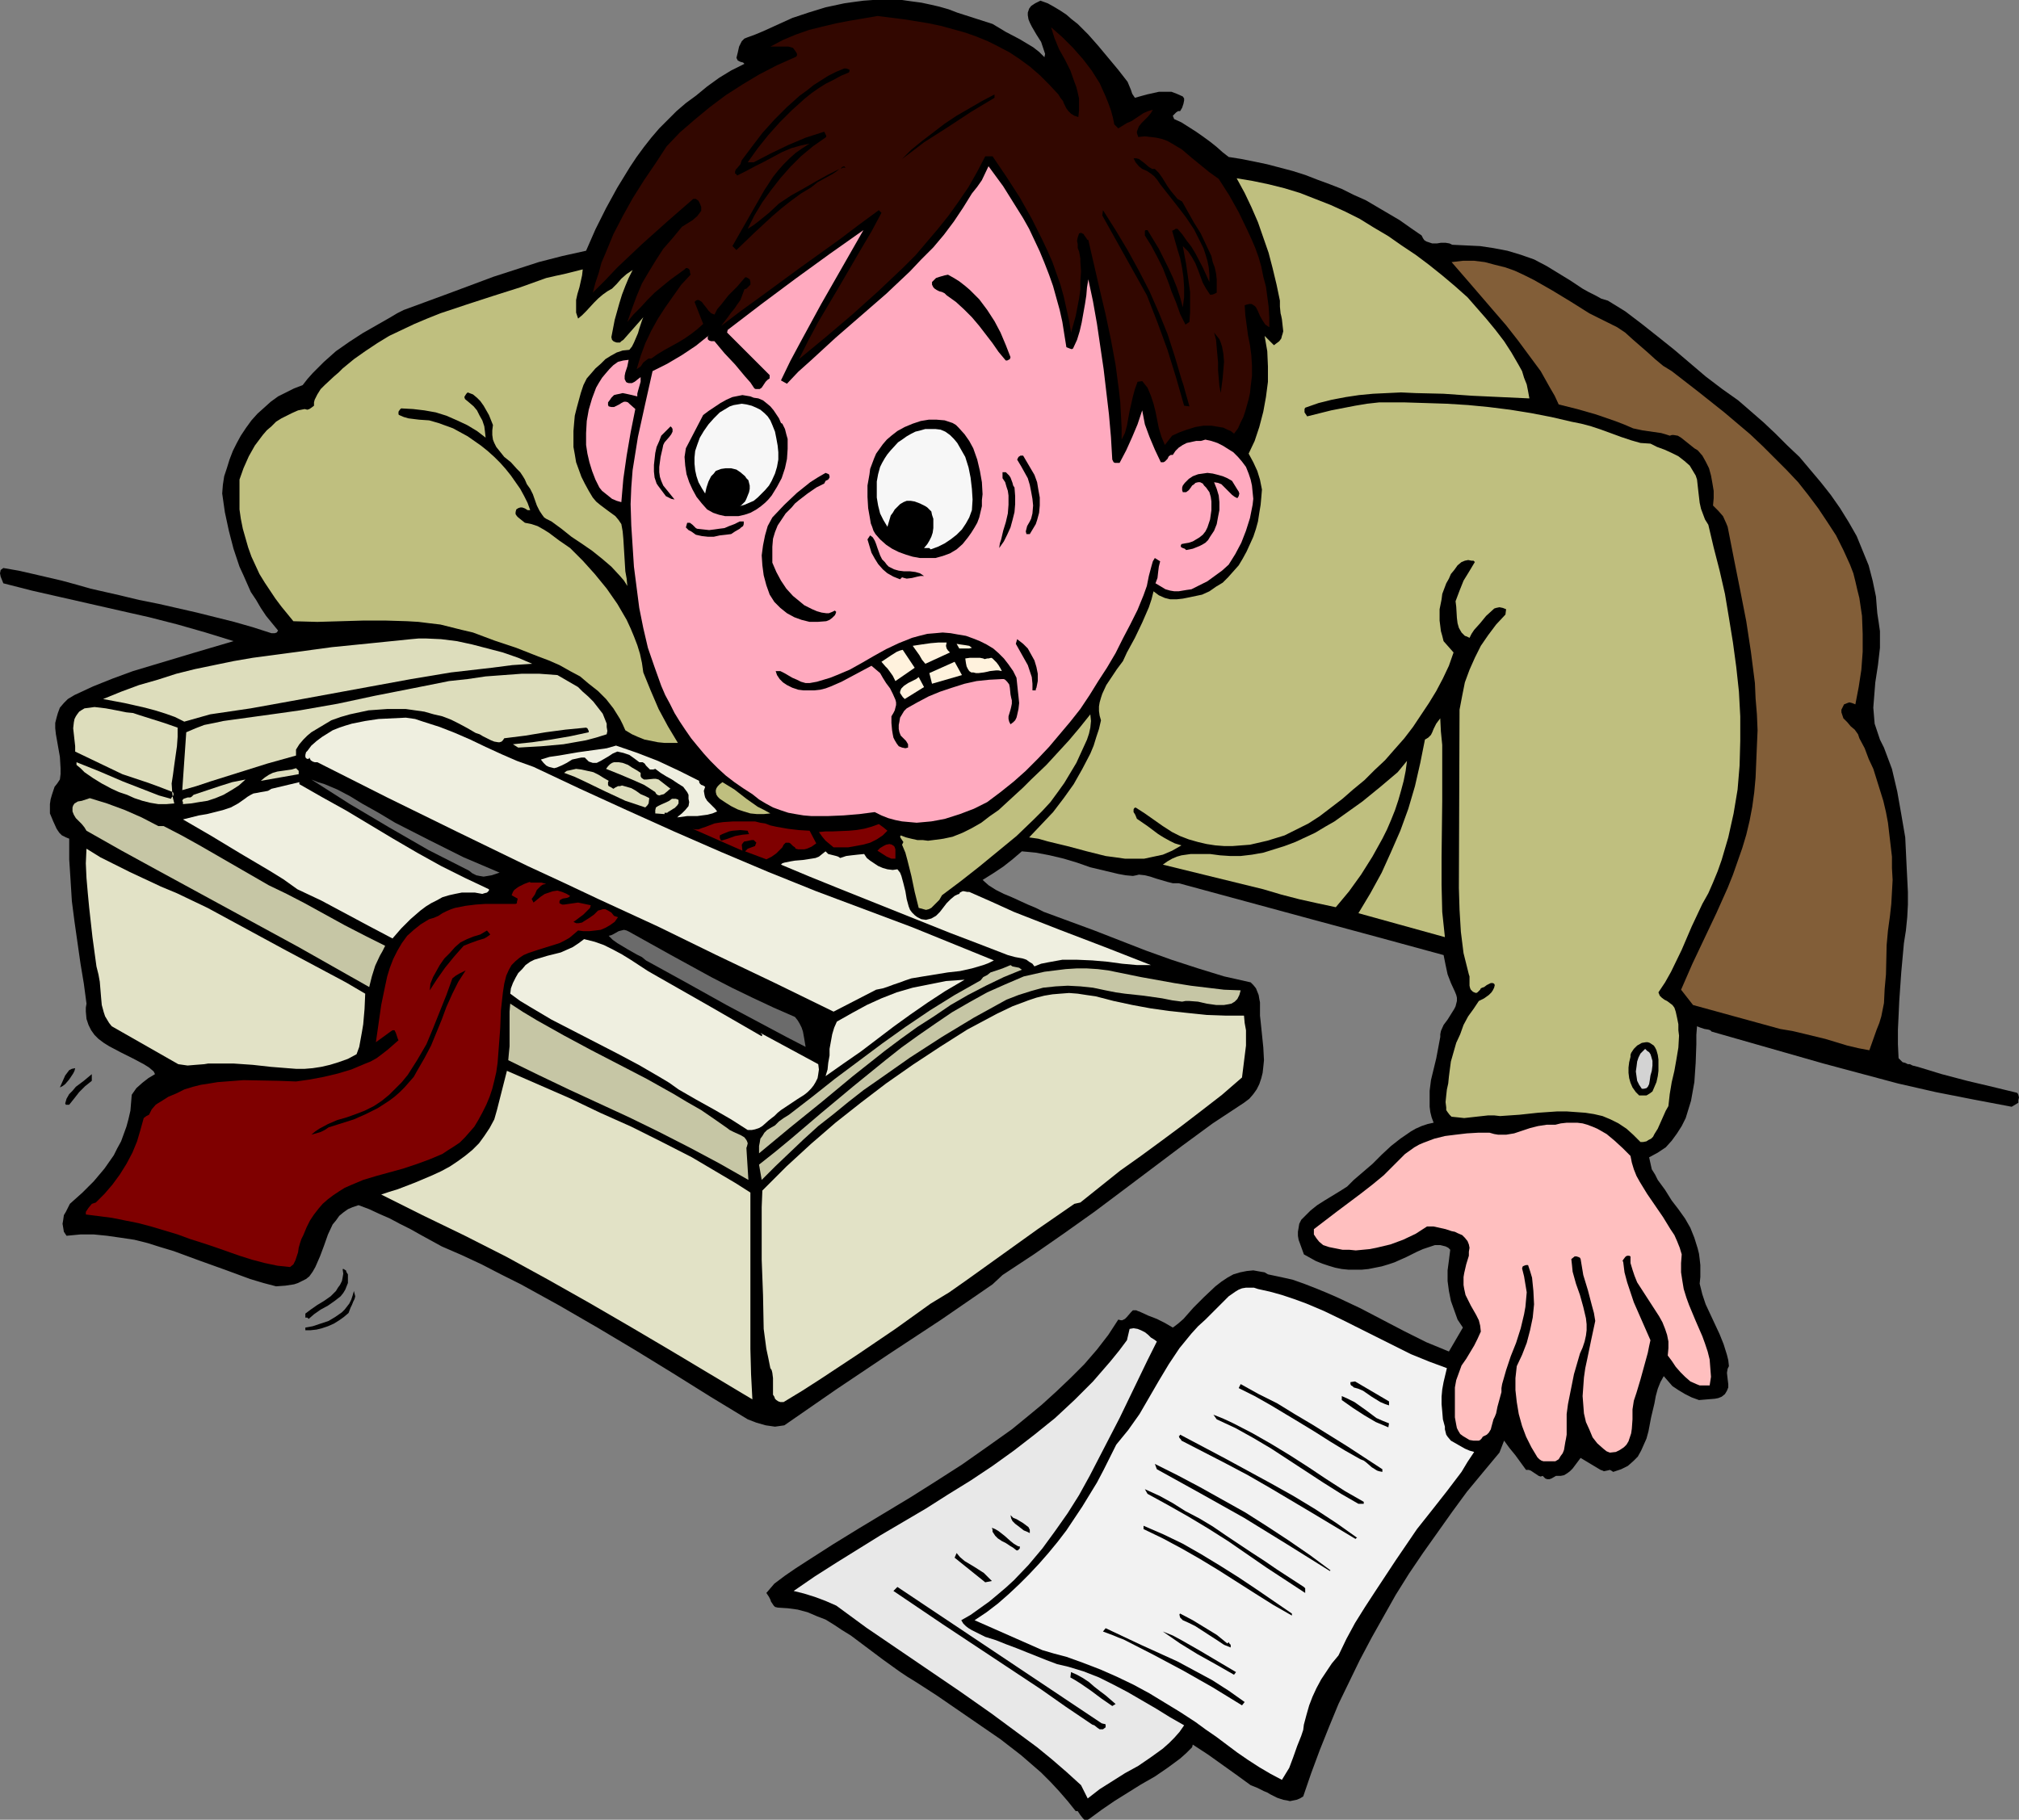 <?xml version="1.0" encoding="UTF-8" standalone="no"?>
<svg
   version="1.0"
   width="129.766mm"
   height="116.981mm"
   id="svg92"
   sodipodi:docname="Stuck in Fax 2.wmf"
   xmlns:inkscape="http://www.inkscape.org/namespaces/inkscape"
   xmlns:sodipodi="http://sodipodi.sourceforge.net/DTD/sodipodi-0.dtd"
   xmlns="http://www.w3.org/2000/svg"
   xmlns:svg="http://www.w3.org/2000/svg">
  <rect width="100%" height="100%" fill="#808080" stroke="none"/>
  <sodipodi:namedview
     id="namedview92"
     pagecolor="#ffffff"
     bordercolor="#000000"
     borderopacity="0.25"
     inkscape:showpageshadow="2"
     inkscape:pageopacity="0.0"
     inkscape:pagecheckerboard="0"
     inkscape:deskcolor="#d1d1d1"
     inkscape:document-units="mm" />
  <defs
     id="defs1">
    <pattern
       id="WMFhbasepattern"
       patternUnits="userSpaceOnUse"
       width="6"
       height="6"
       x="0"
       y="0" />
  </defs>
  <path
     style="fill:#000000;fill-opacity:1;fill-rule:evenodd;stroke:none"
     d="m 241.107,5.818 3.232,1.939 3.394,1.778 1.616,0.97 1.616,0.97 1.454,1.131 1.293,1.293 0.162,-0.808 -0.323,-0.97 -0.323,-0.97 -0.323,-0.97 -1.131,-1.778 -1.131,-1.939 -0.485,-0.97 -0.323,-0.808 -0.162,-0.97 V 3.07 l 0.323,-0.97 0.485,-0.646 0.97,-0.646 0.646,-0.323 0.646,-0.323 1.778,0.646 1.454,0.808 1.616,0.97 1.454,0.97 1.293,1.131 1.454,1.131 2.586,2.586 2.424,2.747 2.424,2.909 2.424,2.909 2.262,2.909 0.808,1.939 0.323,0.97 0.646,0.97 2.909,-0.808 2.909,-0.646 h 1.454 1.616 l 1.293,0.485 1.454,0.646 0.323,0.485 v 0.485 l -0.162,0.808 -0.323,0.97 -0.485,0.808 h -0.485 l -0.485,0.323 -0.808,0.808 0.323,0.808 1.778,0.808 1.778,1.131 1.778,1.131 1.616,1.131 1.778,1.293 1.616,1.293 1.454,1.293 1.454,1.131 3.07,0.485 3.232,0.646 3.07,0.646 6.141,1.616 3.07,0.97 2.909,1.131 3.07,1.131 2.909,1.131 2.909,1.454 2.909,1.293 2.747,1.616 2.747,1.616 2.747,1.616 2.747,1.939 2.586,1.778 0.323,0.646 0.323,0.485 0.485,0.323 0.485,0.162 0.97,0.323 h 1.131 l 0.97,-0.162 h 1.131 l 0.97,0.162 0.646,0.323 3.394,0.162 3.394,0.162 3.232,0.485 3.394,0.646 3.232,0.97 3.232,1.131 3.07,1.616 2.909,1.778 2.909,1.778 2.909,1.939 1.454,0.808 1.616,0.808 1.454,0.808 1.616,0.485 4.202,2.586 4.04,3.07 3.878,3.07 4.04,3.232 7.595,6.464 4.04,3.07 3.878,2.747 6.141,5.333 2.909,2.747 2.909,2.909 2.909,2.747 2.586,3.07 2.586,3.07 2.424,3.07 2.262,3.232 2.101,3.394 1.939,3.394 1.454,3.555 1.454,3.555 0.97,3.717 0.808,3.878 0.162,2.101 0.162,1.939 0.323,2.101 0.323,2.262 v 2.101 1.939 l -0.485,4.202 -0.646,4.202 -0.323,4.04 -0.162,2.101 0.162,1.939 0.162,1.939 0.646,1.939 0.646,1.939 0.97,1.939 0.97,2.586 0.97,2.586 0.646,2.747 0.646,2.747 0.97,5.494 0.97,5.656 0.162,3.394 0.162,3.394 0.323,6.464 v 3.07 l -0.162,3.07 -0.323,3.232 -0.485,3.07 -0.646,7.11 -0.485,6.949 -0.162,3.555 -0.162,3.394 v 3.555 l 0.162,3.394 0.485,0.485 0.485,0.485 0.646,0.162 0.646,0.323 h 0.485 l 0.646,0.323 0.646,0.162 0.646,0.162 5.818,1.778 6.141,1.616 6.141,1.454 5.979,1.454 0.162,0.162 0.162,0.323 0.162,0.646 -0.162,0.646 v 0.646 l -1.616,0.97 -9.373,-1.778 -9.05,-1.778 -9.211,-2.101 -9.05,-2.424 -9.05,-2.424 -9.05,-2.586 -18.099,-5.171 -0.323,-0.323 -0.485,-0.162 -0.97,-0.162 -0.97,-0.323 -0.808,-0.323 -0.162,2.101 v 2.262 l -0.162,4.525 -0.323,4.686 -0.808,4.525 -0.646,2.101 -0.646,2.101 -0.97,1.939 -1.131,1.778 -1.293,1.778 -1.454,1.616 -1.939,1.293 -2.101,1.131 0.323,1.454 0.323,1.454 0.808,1.293 0.646,1.293 1.778,2.424 0.808,1.293 0.808,1.293 1.616,2.101 1.616,2.262 1.293,2.262 0.97,2.424 0.808,2.586 0.323,1.293 0.162,1.293 0.162,1.454 v 1.454 1.454 l -0.162,1.616 0.646,2.586 0.808,2.424 2.262,4.848 1.131,2.424 0.97,2.424 0.808,2.586 0.323,1.293 0.162,1.454 -0.323,0.646 -0.162,0.97 0.162,1.454 0.162,1.293 v 0.808 l -0.323,0.808 -0.485,0.808 -0.808,0.646 -0.808,0.323 -0.808,0.162 -1.939,0.162 -1.939,0.162 -1.778,-0.646 -1.616,-0.808 -1.616,-0.97 -1.454,-0.97 -2.101,-2.424 -0.808,1.454 -0.646,1.616 -0.485,1.778 -0.323,1.778 -0.808,3.394 -0.646,3.394 -0.485,1.778 -0.646,1.454 -0.646,1.454 -0.808,1.454 -1.131,1.131 -1.293,1.131 -1.616,0.808 -0.97,0.323 -0.97,0.323 -0.485,-0.323 -0.323,-0.162 -0.646,0.162 -0.808,0.162 -0.323,-0.162 -0.485,-0.162 -4.848,-2.909 -0.97,1.293 -0.97,1.293 -0.646,0.646 -0.646,0.485 -0.808,0.485 -0.808,0.162 h -0.646 -0.485 l -1.131,0.646 -0.485,0.162 h -0.485 l -0.485,-0.162 -0.323,-0.323 -0.323,-0.323 -0.485,0.162 -0.485,-0.162 -0.97,-0.646 -0.97,-0.646 -0.485,-0.162 h -0.646 l -1.293,-1.778 -1.293,-1.778 -1.454,-1.778 -1.293,-1.778 -1.131,2.909 -4.04,4.848 -3.878,4.686 -3.555,4.848 -3.555,5.01 -3.555,5.01 -3.394,5.01 -3.232,5.171 -2.909,5.171 -2.909,5.171 -2.909,5.494 -2.586,5.333 -2.586,5.333 -2.262,5.494 -2.262,5.656 -2.101,5.656 -1.939,5.656 -0.808,0.485 -0.808,0.323 -0.808,0.162 -0.808,0.162 -0.646,-0.162 -0.97,-0.162 -1.454,-0.485 -1.616,-0.808 -0.808,-0.485 -0.808,-0.323 -1.616,-0.808 -1.616,-0.646 -3.555,-2.586 -3.394,-2.424 -3.394,-2.424 -3.717,-2.424 -0.162,0.646 -1.454,1.454 -1.454,1.293 -3.07,2.262 -3.07,2.101 -3.394,1.939 -6.464,4.04 -3.07,2.101 -3.07,2.262 -0.323,0.162 h -0.323 -0.485 l -0.323,-0.323 -0.646,-0.808 -0.323,-0.485 -0.323,-0.485 h -0.485 l -1.939,-2.424 -2.101,-2.424 -2.101,-2.262 -2.262,-2.262 -2.424,-2.101 -2.424,-2.101 -5.01,-3.878 -5.171,-3.555 -5.171,-3.555 -5.171,-3.555 -5.01,-3.232 -2.101,-1.293 -1.939,-1.293 -4.04,-2.909 -7.757,-5.818 -2.101,-1.293 -1.939,-1.293 -2.101,-1.293 -2.101,-0.808 -2.262,-0.97 -2.424,-0.646 -2.424,-0.323 -2.424,-0.162 -0.646,-0.162 -0.323,-0.323 -0.323,-0.485 -0.323,-0.485 -0.162,-0.485 -0.323,-0.646 -0.646,-0.97 0.97,-1.131 0.97,-1.131 1.293,-0.97 1.293,-0.97 2.586,-1.778 2.747,-1.778 6.302,-4.04 6.302,-3.878 12.605,-7.595 6.141,-3.878 6.302,-4.04 5.979,-4.202 6.141,-4.363 3.555,-2.909 3.717,-3.07 3.555,-3.232 3.394,-3.232 3.394,-3.394 3.07,-3.555 2.747,-3.555 2.424,-3.717 0.646,0.162 h 0.323 l 0.646,-0.323 0.485,-0.485 0.97,-1.131 0.485,-0.485 h 0.323 0.485 l 0.323,0.162 0.485,0.162 2.101,0.97 2.101,0.808 1.939,0.97 1.939,1.131 1.293,-0.97 1.293,-1.131 2.424,-2.747 2.586,-2.586 2.747,-2.586 1.454,-1.131 1.454,-0.97 1.454,-0.808 1.616,-0.485 1.616,-0.323 1.616,-0.162 1.778,0.323 0.97,0.162 0.808,0.485 3.07,0.646 2.909,0.646 2.747,0.97 2.909,1.131 2.747,1.131 2.586,1.131 5.494,2.586 10.504,5.494 5.494,2.747 2.747,1.131 2.747,1.131 v 0 l 3.394,-5.818 -1.293,-1.939 -0.808,-2.262 -0.808,-2.262 -0.485,-2.424 -0.323,-2.424 v -2.586 l 0.323,-2.424 0.323,-2.586 -0.485,-0.485 -0.646,-0.323 -0.646,-0.162 -0.646,-0.162 h -0.646 -0.646 l -1.454,0.485 -1.454,0.485 -1.454,0.646 -1.293,0.646 -1.293,0.646 -1.454,0.646 -1.454,0.646 -1.454,0.485 -1.616,0.485 -1.616,0.323 -1.616,0.323 -1.616,0.162 h -1.616 -1.616 l -1.616,-0.162 -1.616,-0.323 -1.616,-0.485 -1.454,-0.485 -1.616,-0.646 -1.454,-0.808 -1.454,-0.808 -0.646,-1.778 -0.646,-1.778 -0.162,-0.97 v -0.97 l 0.162,-0.97 0.162,-0.97 0.485,-0.97 0.808,-0.808 1.454,-1.454 1.616,-1.293 1.778,-1.131 3.717,-2.262 1.778,-1.131 1.616,-1.616 2.262,-1.939 2.262,-1.939 2.262,-2.262 2.262,-2.101 2.262,-1.778 2.586,-1.778 1.131,-0.646 1.454,-0.646 1.454,-0.485 1.454,-0.323 -0.485,-1.293 -0.323,-1.293 -0.162,-1.293 v -1.293 -2.586 l 0.323,-2.586 1.293,-5.333 0.485,-2.586 0.485,-2.586 v -0.646 l 0.162,-0.808 0.646,-1.454 0.97,-1.293 0.808,-1.293 0.808,-1.293 0.323,-0.646 0.162,-0.646 0.162,-0.646 v -0.808 l -0.162,-0.646 -0.323,-0.808 -0.97,-2.101 -0.808,-2.101 -0.485,-2.262 -0.485,-2.424 -15.998,-4.363 -16.16,-4.363 -32.158,-8.726 h -1.454 l -1.293,-0.323 -2.747,-0.808 -1.454,-0.485 -1.293,-0.323 -1.454,-0.162 -0.646,0.162 -0.808,0.162 -1.778,-0.162 -1.778,-0.323 -3.394,-0.808 -3.394,-0.808 -3.232,-1.131 -3.232,-0.97 -3.394,-0.808 -3.394,-0.646 -1.616,-0.162 -1.778,-0.162 -2.262,1.939 -2.262,1.778 -2.424,1.616 -2.586,1.616 1.454,1.293 1.778,1.131 1.939,0.97 1.939,0.808 3.878,1.778 1.939,0.808 1.939,0.97 6.141,2.262 6.141,2.262 12.443,4.848 6.302,2.262 6.464,2.101 6.302,1.939 6.464,1.454 0.646,0.646 0.646,0.808 0.323,0.808 0.323,0.808 0.162,0.97 0.162,0.808 v 0.808 0.97 1.454 l 0.162,1.454 0.646,6.302 0.162,3.07 -0.162,1.616 -0.162,1.454 -0.323,1.293 -0.485,1.454 -0.646,1.293 -0.808,1.131 -0.97,1.131 -1.293,0.97 -7.595,5.01 -7.272,5.333 -14.382,10.827 -7.11,5.333 -7.272,5.171 -7.434,5.171 -7.595,5.01 -2.424,2.262 -12.443,8.565 -12.766,8.403 -12.766,8.565 -12.605,8.726 -1.131,0.162 -1.131,0.162 -1.131,-0.162 -1.131,-0.162 -2.262,-0.646 -2.101,-0.808 -9.05,-5.494 -9.05,-5.656 -9.211,-5.656 -9.211,-5.494 -9.211,-5.333 -9.373,-5.171 -4.848,-2.424 -4.686,-2.424 -4.848,-2.262 -4.848,-2.101 -5.01,-2.747 -2.586,-1.454 -2.586,-1.293 -2.424,-1.293 -2.586,-1.131 -2.424,-1.131 -2.586,-0.97 -1.454,0.485 -1.131,0.485 -1.131,0.808 -0.97,0.808 -0.808,1.131 -0.808,0.97 -1.131,2.424 -0.97,2.747 -0.97,2.586 -1.131,2.586 -0.646,1.131 -0.808,1.131 -0.808,0.646 -0.97,0.485 -0.97,0.485 -0.97,0.323 -2.101,0.323 -2.262,0.162 -3.07,-0.808 -3.232,-0.97 -6.141,-2.262 -6.302,-2.262 -6.141,-2.262 -3.232,-0.97 -3.07,-0.97 -3.232,-0.808 -3.232,-0.485 -3.394,-0.485 -3.232,-0.323 h -3.232 l -3.394,0.323 -0.646,-0.97 -0.162,-0.97 -0.162,-0.97 0.162,-0.97 0.162,-1.131 0.485,-0.808 0.97,-1.939 3.07,-2.747 2.747,-2.747 2.586,-3.07 1.131,-1.616 1.131,-1.616 0.808,-1.616 0.97,-1.778 0.646,-1.778 0.646,-1.778 0.485,-1.778 0.485,-2.101 0.162,-1.939 0.162,-1.939 1.131,-1.616 1.454,-1.293 1.454,-1.131 1.616,-0.97 -0.323,-0.646 -1.131,-0.97 -1.293,-0.808 -2.747,-1.454 -2.909,-1.454 -2.747,-1.454 -1.293,-0.808 -1.293,-0.97 -0.97,-0.97 -0.808,-1.131 -0.646,-1.293 -0.485,-1.454 -0.162,-1.778 v -0.97 l 0.162,-0.97 -0.646,-4.848 -0.808,-4.848 -1.454,-10.181 -0.646,-5.01 -0.323,-5.171 -0.323,-5.01 v -5.01 l -0.808,-0.323 -0.97,-0.485 -0.646,-0.646 -0.646,-0.97 -0.808,-1.778 -0.808,-1.939 v -2.262 l 0.162,-1.131 0.323,-1.131 0.323,-0.97 0.323,-0.97 0.646,-0.808 0.646,-0.97 0.162,-1.293 v -1.454 l -0.162,-2.747 -0.485,-2.747 -0.485,-2.747 -0.162,-1.454 v -1.293 l 0.323,-1.293 0.323,-1.131 0.485,-1.293 0.97,-1.131 0.97,-0.97 1.616,-0.97 4.525,-2.101 4.848,-1.939 4.848,-1.778 4.848,-1.454 9.696,-2.909 9.858,-2.909 -6.787,-2.101 -6.787,-1.939 -6.949,-1.778 L 29.088,148.347 14.867,145.115 7.757,143.499 0.808,141.721 0.485,140.913 0.162,140.106 0,139.298 l 0.162,-0.808 0.646,-0.485 3.717,0.646 3.555,0.808 6.949,1.616 3.555,0.97 3.394,0.97 7.11,1.616 4.686,1.131 4.848,0.97 9.211,2.101 4.525,1.131 4.525,1.131 4.525,1.293 4.525,1.454 h 0.808 l 0.485,-0.162 0.323,-0.485 -1.454,-1.778 -1.454,-1.778 -1.293,-1.939 -1.131,-1.939 -1.293,-1.939 -1.778,-4.04 -0.97,-2.101 -1.454,-4.363 -1.131,-4.363 -0.97,-4.525 -0.646,-4.525 0.162,-2.101 0.323,-2.101 0.646,-1.939 0.646,-2.101 0.808,-2.101 0.97,-1.939 0.97,-1.778 1.293,-1.939 1.293,-1.778 1.454,-1.616 1.616,-1.454 1.616,-1.454 1.778,-1.293 1.939,-0.97 1.939,-0.97 2.101,-0.808 1.131,-1.454 1.293,-1.454 2.747,-2.747 2.909,-2.586 3.232,-2.262 3.232,-2.101 3.394,-1.939 3.394,-1.939 1.616,-0.97 1.616,-0.808 10.989,-4.04 10.827,-4.04 5.494,-1.778 5.494,-1.778 5.656,-1.454 5.818,-1.293 2.262,-5.171 2.586,-5.171 2.747,-5.01 3.07,-5.01 1.616,-2.424 1.778,-2.424 1.778,-2.262 1.939,-2.262 2.101,-2.101 2.101,-2.101 2.262,-1.939 2.424,-1.778 2.747,-2.262 2.909,-2.101 2.909,-1.778 1.616,-0.808 1.616,-0.808 -0.162,-0.162 -0.162,-0.162 -0.646,-0.162 -0.646,-0.323 -0.162,-0.323 -0.162,-0.323 0.323,-1.293 0.323,-1.454 0.323,-0.646 0.323,-0.646 0.646,-0.646 0.808,-0.323 1.778,-0.646 1.939,-0.808 3.555,-1.616 3.555,-1.616 1.939,-0.646 1.939,-0.646 2.101,-0.646 2.101,-0.646 2.262,-0.485 2.262,-0.485 2.262,-0.323 2.424,-0.323 L 212.019,0 h 2.424 2.424 2.262 l 2.262,0.323 2.424,0.323 2.262,0.485 2.101,0.485 2.262,0.646 2.101,0.808 z"
     id="path1" />
  <path
     style="fill:#320700;fill-opacity:1;fill-rule:evenodd;stroke:none"
     d="m 257.105,22.947 0.485,0.808 0.646,0.808 0.162,0.485 0.162,0.323 0.485,0.97 0.485,0.646 0.646,0.646 0.808,0.485 0.97,0.323 0.162,-1.616 v -1.454 -1.454 l -0.323,-1.454 -0.323,-1.293 -0.485,-1.293 -0.97,-2.747 -1.293,-2.586 -1.454,-2.586 -1.131,-2.747 -0.808,-2.586 2.747,2.424 2.586,2.586 2.424,2.747 2.101,2.747 1.939,3.07 1.454,3.232 0.646,1.616 0.646,1.778 0.485,1.778 0.323,1.616 0.97,0.97 2.101,-1.293 1.131,-0.485 0.97,-0.646 1.939,-1.293 1.131,-0.485 1.131,-0.323 -0.485,0.808 -0.646,0.808 -0.808,0.808 -0.808,0.808 -0.646,0.808 -0.323,0.808 -0.162,0.485 v 0.323 l 0.162,0.485 0.162,0.485 1.616,-0.162 1.454,0.162 1.293,0.162 1.454,0.323 1.293,0.485 1.131,0.646 2.424,1.454 2.262,1.939 4.363,3.555 2.262,1.616 2.586,4.04 2.262,4.04 2.101,4.363 0.97,2.101 0.97,2.262 0.808,2.262 0.646,2.262 0.485,2.424 0.646,2.424 0.323,2.424 0.323,2.424 0.162,2.586 v 2.424 l -0.485,-0.323 -0.485,-0.323 -0.646,-0.97 -0.646,-1.131 -0.485,-1.131 -0.485,-0.97 -0.323,-0.323 -0.485,-0.323 -0.323,-0.162 h -0.485 l -0.646,0.162 -0.485,0.162 0.162,2.424 0.323,2.424 0.323,2.424 0.485,2.424 0.323,2.424 0.162,2.586 v 2.424 l -0.323,2.586 -0.162,1.616 -0.323,1.454 -0.808,2.909 -0.485,1.454 -0.646,1.293 -0.646,1.454 -0.97,1.293 -0.808,-0.646 -0.808,-0.323 -0.97,-0.485 -0.97,-0.162 -1.939,-0.323 h -1.939 l -1.939,0.323 -2.101,0.646 -1.778,0.646 -1.778,0.808 -1.778,2.262 -0.808,-1.939 -0.646,-2.101 -0.808,-4.04 -0.485,-1.939 -0.646,-1.939 -0.808,-1.939 -0.646,-0.808 -0.646,-0.808 -1.131,0.162 -0.646,1.778 -0.485,1.778 -0.808,3.555 -0.646,3.555 -0.485,1.778 -0.808,1.616 v -2.909 l -0.162,-3.07 -0.162,-3.07 -0.323,-2.909 -0.808,-6.141 -1.131,-6.141 -1.293,-6.141 -1.454,-6.141 -2.747,-11.958 -0.323,-0.162 -0.162,-0.323 -0.485,-0.646 -0.162,-0.323 -0.323,-0.162 -0.323,-0.162 -0.485,0.162 -0.323,0.97 -0.162,0.808 0.162,0.808 v 0.97 l 0.323,0.808 0.162,0.808 0.162,0.97 v 0.808 l 0.162,2.262 -0.162,2.262 v 2.101 l -0.323,2.262 -0.808,4.202 -1.131,4.04 -0.485,-2.909 -0.646,-2.909 -0.646,-2.909 -0.808,-2.909 -0.97,-2.747 -0.97,-2.747 -1.131,-2.586 -1.293,-2.747 -2.586,-5.171 -2.909,-5.171 -3.232,-5.01 -3.394,-5.01 h -1.778 l -1.939,3.717 -2.101,3.717 -2.424,3.555 -2.424,3.394 -2.586,3.232 -2.747,3.232 -2.747,3.232 -2.909,2.909 -3.07,2.909 -3.07,2.909 -6.302,5.656 -6.464,5.494 -6.464,5.333 2.262,-4.525 2.424,-4.525 5.171,-8.726 5.171,-8.888 2.586,-4.363 2.424,-4.525 -0.646,-0.646 -4.848,3.555 -4.686,3.555 -9.696,6.949 -9.696,7.11 -4.686,3.394 -4.686,3.555 1.616,-2.101 0.808,-1.131 0.808,-0.97 0.646,-0.97 0.808,-1.131 0.485,-1.293 0.485,-1.293 0.485,-0.162 0.323,-0.323 0.323,-0.323 0.323,-0.323 v -0.646 l -0.162,-0.646 -0.485,-0.323 -0.323,-0.162 h -0.323 l -1.939,2.262 -2.101,2.101 -1.778,2.262 -0.97,1.131 -0.646,1.293 -0.808,-0.323 -0.646,-0.646 -0.485,-0.646 -0.646,-0.808 -0.485,-0.646 -0.485,-0.323 -0.323,-0.162 h -0.323 l -0.323,0.162 -0.323,0.323 2.101,5.333 -1.454,1.293 -1.454,1.131 -1.616,1.131 -1.616,0.97 -3.232,1.778 -1.616,0.97 -1.616,1.131 h -0.646 l -0.485,0.323 -0.808,0.646 -0.646,0.97 -0.485,0.323 -0.485,0.323 0.97,-3.232 1.131,-3.07 1.454,-3.07 1.616,-2.909 1.778,-2.747 1.939,-2.747 1.939,-2.747 2.262,-2.424 -0.162,-0.646 v -0.323 l -0.162,-0.323 -0.162,-0.162 -0.323,-0.162 h -0.323 l -0.323,0.323 -1.778,1.293 -1.778,1.293 -1.778,1.454 -1.939,1.616 -1.778,1.778 -1.616,1.778 -1.778,1.778 -1.454,1.778 1.131,-3.232 1.131,-3.07 1.293,-3.07 1.616,-2.747 1.778,-2.909 1.778,-2.747 2.262,-2.586 2.262,-2.747 1.293,-0.808 1.293,-0.808 1.131,-0.97 0.485,-0.646 0.485,-0.646 v -0.97 l -0.323,-0.808 -0.323,-0.646 -0.646,-0.485 h -0.646 l -6.302,5.494 -6.141,5.494 -5.979,5.656 -2.909,3.07 -3.07,3.07 0.646,-2.424 0.808,-2.424 0.646,-2.424 0.97,-2.262 1.939,-4.686 2.262,-4.363 2.424,-4.363 2.747,-4.363 2.747,-4.04 2.747,-4.202 3.232,-3.394 3.555,-3.07 3.717,-3.07 3.878,-2.909 4.04,-2.586 4.04,-2.424 4.363,-2.262 4.363,-1.939 0.323,-0.162 0.162,-0.323 v -0.323 l -0.162,-0.323 -0.323,-0.485 -0.485,-0.646 -0.485,-0.162 -0.646,-0.162 h -1.293 -0.808 -0.808 -1.454 l 3.07,-1.616 3.07,-1.293 3.232,-1.131 3.232,-0.808 3.394,-0.808 3.394,-0.646 6.626,-1.131 6.464,0.808 3.07,0.485 2.909,0.485 3.07,0.646 2.909,0.808 2.909,0.808 2.747,0.97 2.747,1.131 2.586,1.293 2.747,1.454 2.424,1.616 2.424,1.778 2.424,2.101 2.262,2.262 z"
     id="path2" />
  <path
     style="fill:#000000;fill-opacity:1;fill-rule:evenodd;stroke:none"
     d="m 206.201,17.614 -1.939,0.808 -1.778,0.97 -1.939,0.97 -1.778,1.131 -1.616,1.131 -1.616,1.293 -3.232,2.909 -2.909,2.909 -2.747,3.07 -2.586,3.232 -2.424,3.394 h 1.454 l 4.04,-2.101 4.363,-2.101 4.202,-1.778 4.525,-1.454 0.162,0.323 0.162,0.323 0.162,0.323 v 0.323 l -3.232,2.262 -2.909,2.424 -2.586,2.586 -2.424,2.747 -2.262,2.909 -2.101,2.909 -1.939,3.232 -1.616,3.232 1.293,-0.808 1.293,-0.97 2.586,-2.101 2.424,-2.262 1.454,-0.97 1.454,-0.97 2.909,-1.616 3.07,-1.778 2.909,-1.616 2.909,-1.454 -0.808,0.646 -0.97,0.646 -3.555,1.939 -0.808,0.646 -0.808,0.646 -2.424,1.454 -2.424,1.778 -2.262,1.778 -2.262,1.939 -4.363,4.04 -4.363,4.202 -0.97,-0.97 1.939,-3.394 1.939,-3.394 1.939,-3.394 1.939,-3.394 2.101,-3.232 1.293,-1.616 1.293,-1.454 1.454,-1.454 1.454,-1.293 1.616,-1.131 1.778,-1.131 -2.262,0.485 -2.262,0.646 -2.262,0.97 -2.101,1.131 -2.101,1.131 -2.262,1.131 -2.101,1.131 -2.262,1.131 -0.162,-0.323 -0.323,-0.162 v -0.485 l 0.162,-0.485 0.323,-0.323 0.808,-0.97 0.162,-0.485 0.162,-0.485 2.424,-3.232 2.586,-3.394 2.909,-3.232 3.07,-3.07 3.07,-2.747 1.778,-1.293 1.616,-1.293 1.778,-1.131 1.778,-1.131 1.939,-0.97 1.939,-0.808 h 0.485 l 0.485,0.162 0.323,0.162 v 0.323 z"
     id="path3" />
  <path
     style="fill:#000000;fill-opacity:1;fill-rule:evenodd;stroke:none"
     d="m 241.592,23.755 -5.656,3.394 -5.656,3.717 -5.818,3.717 -2.747,2.101 -2.586,1.939 2.262,-2.262 2.586,-2.101 2.747,-2.101 2.747,-2.101 2.909,-1.939 3.07,-1.778 3.07,-1.778 3.07,-1.616 z"
     id="path4" />
  <path
     style="fill:#000000;fill-opacity:1;fill-rule:evenodd;stroke:none"
     d="m 280.537,41.046 0.97,0.97 0.808,1.131 1.293,2.101 0.808,1.131 0.808,0.97 0.808,0.97 1.131,0.646 2.909,5.171 1.616,2.586 1.293,2.747 1.293,2.747 0.323,1.454 0.485,1.293 0.323,1.454 0.162,1.454 v 1.616 1.616 l -0.323,0.162 -0.323,0.162 -0.485,0.162 h -0.485 l -0.97,-1.454 -0.808,-1.454 -1.131,-3.07 -0.646,-1.616 -0.808,-1.454 -0.97,-1.454 -1.293,-1.293 0.808,4.363 0.646,4.525 0.323,2.262 v 2.424 2.424 l -0.162,2.424 -0.97,0.646 -1.293,-2.586 -0.97,-2.747 -1.131,-2.747 -0.485,-1.454 -0.485,-1.293 -1.131,-2.909 -1.293,-2.586 -1.454,-2.747 -1.616,-2.586 v -1.131 l 0.162,-0.162 h 0.485 l 2.747,4.525 2.262,4.525 1.131,2.424 0.97,2.424 0.808,2.424 0.646,2.424 0.323,-2.424 v -2.424 l -0.162,-2.424 -0.323,-2.262 -0.485,-2.424 -0.646,-2.101 -1.293,-4.525 0.646,-0.323 0.162,-0.162 h 0.485 l 1.131,1.293 1.131,1.616 1.131,1.454 0.97,1.616 1.778,3.394 1.616,3.555 v -1.778 l -0.162,-1.778 -0.323,-1.616 -0.485,-1.616 -0.485,-1.454 -0.808,-1.616 -1.454,-2.909 -1.939,-2.909 -2.101,-2.747 -4.202,-5.333 -0.323,-0.485 -0.323,-0.485 -0.808,-0.97 -0.808,-0.646 -0.97,-0.646 -1.131,-0.485 -0.808,-0.646 -0.808,-0.97 -0.162,-0.323 -0.323,-0.646 h 0.646 l 0.646,0.162 0.646,0.485 0.646,0.485 1.131,0.97 0.808,0.485 z"
     id="path5" />
  <path
     style="fill:#000000;fill-opacity:1;fill-rule:evenodd;stroke:none"
     d="m 205.393,40.723 h -0.323 -0.323 l -0.485,0.323 0.162,-0.323 0.162,-0.162 0.485,-0.162 0.162,0.162 z"
     id="path6" />
  <path
     style="fill:#ffaabf;fill-opacity:1;fill-rule:evenodd;stroke:none"
     d="m 259.045,84.354 0.808,0.323 0.485,0.162 0.323,-0.162 0.97,-2.101 0.646,-2.101 0.485,-2.101 0.808,-4.525 0.323,-2.101 0.162,-1.939 0.323,-1.939 1.131,5.333 0.97,5.494 0.808,5.494 0.808,5.494 0.646,5.494 0.646,5.494 0.485,5.494 0.323,5.494 0.162,0.323 0.162,0.323 0.323,0.162 h 1.131 l 1.616,-3.07 1.454,-3.232 1.293,-3.07 1.131,-3.394 0.646,3.394 1.131,3.07 1.293,3.07 1.454,3.07 h 0.646 l 0.323,-0.162 0.323,-0.323 0.323,-0.323 0.323,-0.646 0.485,-0.323 h 0.485 l 0.646,-0.97 0.808,-0.808 0.97,-0.646 0.97,-0.485 2.262,-0.485 h 1.131 l 1.131,-0.323 1.454,0.323 1.454,0.485 1.293,0.646 1.293,0.808 1.293,0.808 1.131,1.131 0.97,1.131 0.97,1.293 0.646,1.616 0.485,1.454 0.323,1.454 0.162,1.616 0.162,1.616 -0.162,1.454 -0.323,1.616 -0.323,1.616 -0.97,3.07 -1.131,2.909 -1.454,2.747 -1.616,2.586 -1.616,1.454 -1.778,1.293 -1.778,1.293 -1.939,0.97 -1.939,0.97 -1.131,0.162 -0.97,0.162 -0.97,0.162 h -1.131 l -0.97,-0.162 -1.131,-0.323 -2.424,-1.454 0.485,-1.293 0.162,-1.454 0.162,-1.293 0.323,-1.293 -1.293,-0.808 -0.485,0.808 -0.323,1.131 -0.646,2.424 -0.485,2.424 -0.808,2.262 -1.454,3.555 -1.778,3.555 -1.778,3.394 -1.778,3.555 -2.101,3.555 -2.101,3.232 -2.101,3.394 -2.262,3.394 -2.424,3.07 -2.586,3.07 -2.586,3.07 -2.747,2.909 -2.909,2.909 -2.909,2.586 -3.232,2.586 -3.232,2.424 -3.232,1.616 -3.394,1.293 -3.555,1.131 -1.616,0.323 -1.778,0.323 -1.778,0.162 -1.778,0.162 -1.778,-0.162 -1.778,-0.162 -1.616,-0.323 -1.778,-0.485 -1.616,-0.646 -1.616,-0.808 -3.717,0.485 -3.878,0.323 -3.878,0.162 h -3.878 l -1.939,-0.162 -1.939,-0.323 -1.778,-0.323 -1.939,-0.646 -1.778,-0.646 -1.778,-0.97 -1.616,-0.97 -1.616,-1.293 -2.262,-1.454 -2.101,-1.454 -2.101,-1.616 -1.939,-1.778 -1.778,-1.778 -1.616,-1.778 -1.616,-1.939 -1.454,-1.778 -1.454,-2.101 -1.293,-1.939 -1.293,-2.101 -1.131,-2.262 -1.131,-2.101 -0.97,-2.262 -1.616,-4.525 -1.616,-4.686 -1.131,-4.848 -0.97,-4.848 -0.646,-5.01 -0.646,-5.01 -0.323,-5.01 -0.323,-5.01 -0.162,-5.171 0.162,-4.04 0.323,-4.202 0.646,-4.04 0.646,-4.04 1.778,-8.08 1.778,-7.918 3.555,-1.778 3.555,-2.101 3.394,-2.262 1.616,-1.293 1.616,-1.293 -0.162,0.162 -0.162,0.162 v 0.646 l 0.323,0.323 0.485,0.162 h 0.808 l 2.424,2.909 2.586,2.747 2.424,2.909 1.293,1.454 0.97,1.454 0.323,0.162 h 0.323 0.646 l 0.485,-0.323 0.323,-0.485 0.323,-0.485 0.323,-0.485 0.485,-0.485 0.485,-0.323 v -0.808 l -10.342,-10.342 0.162,-0.646 8.242,-6.302 8.242,-6.141 8.242,-5.979 8.242,-5.818 -5.171,9.049 -5.171,9.049 -5.01,9.211 -2.424,4.525 -2.262,4.686 1.454,0.808 2.747,-2.909 3.07,-2.747 5.979,-5.494 6.141,-5.333 6.141,-5.333 5.818,-5.494 2.747,-2.909 2.909,-2.909 2.586,-3.07 2.424,-3.232 2.262,-3.394 2.101,-3.394 1.293,-1.616 1.131,-1.616 1.616,-3.394 3.555,4.848 3.232,5.171 1.616,2.586 1.454,2.586 1.293,2.747 1.293,2.747 1.131,2.747 1.131,2.909 0.97,2.747 0.808,2.909 0.808,2.909 0.646,2.909 0.485,3.07 z"
     id="path7" />
  <path
     style="fill:#bfbf7f;fill-opacity:1;fill-rule:evenodd;stroke:none"
     d="m 356.489,72.234 2.262,2.586 2.262,2.586 2.262,2.747 2.101,2.747 1.778,2.747 1.778,3.07 0.808,1.454 0.485,1.616 0.646,1.616 0.323,1.616 0.323,1.778 -6.949,-0.323 -6.949,-0.323 -6.949,-0.485 -6.787,-0.162 -3.555,-0.162 -3.394,0.162 -3.394,0.162 -3.394,0.323 -3.232,0.485 -3.394,0.646 -3.232,0.808 -3.232,1.131 -0.162,0.323 v 0.323 0.485 l 0.323,0.485 0.323,0.485 5.818,-1.454 5.818,-1.131 2.909,-0.485 2.909,-0.323 h 3.07 3.232 l 5.171,0.162 5.01,0.162 5.171,0.323 5.01,0.485 5.171,0.646 5.01,0.808 5.01,0.97 4.848,1.131 2.424,0.485 2.424,0.646 2.424,0.808 4.848,1.778 2.424,0.808 2.262,0.646 2.424,0.162 1.616,0.808 1.778,0.646 1.778,0.808 1.616,0.808 1.454,1.131 1.293,1.131 0.485,0.808 0.485,0.808 0.485,0.808 0.323,0.97 0.323,2.909 0.323,2.747 0.323,1.454 0.485,1.293 0.485,1.293 0.808,1.293 1.293,5.494 1.454,5.656 1.293,5.656 0.97,5.818 0.97,5.979 0.808,5.979 0.646,5.979 0.323,5.979 v 5.979 l -0.162,5.979 -0.485,5.818 -0.485,2.909 -0.485,2.909 -0.646,2.909 -0.646,2.909 -0.808,2.747 -0.808,2.747 -0.97,2.747 -1.131,2.747 -1.131,2.586 -1.454,2.586 -2.586,5.494 -2.424,5.656 -2.586,5.333 -1.454,2.586 -1.616,2.424 0.323,0.808 0.485,0.485 0.646,0.485 0.646,0.323 0.646,0.485 0.646,0.485 0.485,0.646 0.323,0.97 0.323,1.454 0.323,1.616 v 1.454 l 0.162,1.293 -0.162,2.909 -0.485,2.909 -0.485,2.747 -0.646,2.747 -0.485,2.909 -0.323,2.909 -0.646,1.131 -0.646,1.454 -1.293,2.909 -0.808,1.293 -0.323,0.646 -0.485,0.485 -0.646,0.323 -0.485,0.323 -0.808,0.162 h -0.646 l -1.778,-1.778 -1.616,-1.454 -1.939,-1.293 -1.939,-0.97 -1.939,-0.808 -2.101,-0.485 -2.101,-0.323 -2.262,-0.162 -2.262,-0.162 h -2.262 l -4.686,0.323 -4.525,0.485 -4.686,0.323 -1.454,-0.162 h -1.454 l -2.909,0.323 -1.454,0.162 -1.454,0.162 -1.454,-0.162 -1.616,-0.162 -0.485,-0.485 -0.485,-0.646 -0.323,-0.485 v -0.646 l -0.162,-1.293 0.162,-1.616 0.162,-1.454 0.323,-1.454 0.162,-1.616 0.162,-1.293 0.323,-2.424 0.646,-2.262 0.646,-2.262 0.97,-2.101 0.808,-2.262 1.131,-2.101 1.293,-1.778 1.293,-1.939 1.293,-0.646 1.131,-0.808 0.646,-0.646 0.323,-0.485 0.323,-0.646 0.162,-0.646 -0.162,-0.323 -0.323,-0.162 h -0.485 l -0.323,0.162 -0.646,0.323 -0.646,0.485 -0.485,0.162 -0.323,0.162 -0.162,0.323 -0.323,0.323 -0.323,0.323 -0.323,0.162 -0.485,-0.162 -0.323,-0.162 -0.485,-0.485 -0.162,-0.323 -0.162,-0.646 v -1.778 -0.485 l -0.162,-0.485 -0.646,-2.586 -0.646,-2.586 -0.323,-2.586 -0.323,-2.586 -0.323,-5.333 -0.162,-5.333 0.162,-43.308 0.646,-3.394 0.646,-3.232 1.131,-3.07 1.293,-2.909 1.454,-2.909 1.778,-2.586 1.939,-2.586 2.262,-2.424 0.162,-1.293 -0.808,-0.323 -0.808,-0.162 -0.808,0.162 -0.485,0.162 -0.162,0.162 -1.778,1.616 -1.454,1.778 -1.454,1.616 -0.646,0.97 -0.485,0.97 -0.646,-0.323 -0.485,-0.162 -0.485,-0.485 -0.323,-0.323 -0.646,-1.131 -0.323,-1.131 -0.162,-1.293 -0.162,-2.747 -0.162,-1.293 0.485,-1.293 0.485,-1.293 0.97,-2.424 1.293,-2.101 1.454,-2.424 -0.323,-0.323 h -0.485 l -0.808,-0.162 -0.808,0.162 -0.808,0.323 -0.97,0.808 -0.808,1.131 -0.808,0.97 -0.485,1.131 -0.646,1.131 -0.485,1.293 -0.485,1.293 -0.162,1.293 -0.485,2.424 v 2.747 l 0.323,2.586 0.323,1.131 0.323,1.293 2.424,2.747 -1.131,3.232 -1.454,3.07 -1.616,3.07 -1.778,2.909 -1.939,2.909 -1.939,2.909 -2.101,2.747 -2.424,2.747 -2.262,2.586 -2.586,2.424 -2.424,2.424 -2.747,2.262 -2.586,2.262 -2.747,2.101 -2.747,2.101 -2.747,1.778 -1.939,0.97 -1.939,0.97 -1.939,0.97 -2.101,0.646 -2.101,0.646 -2.101,0.485 -2.101,0.485 -2.101,0.162 -2.101,0.162 h -2.101 l -2.101,-0.162 -2.101,-0.323 -2.101,-0.485 -2.262,-0.646 -2.101,-0.808 -1.939,-0.97 -2.262,-1.454 -4.363,-3.07 -2.262,-1.454 -0.323,0.162 -0.162,0.323 v 0.323 0.323 l 0.323,0.485 0.162,0.323 0.323,0.808 2.586,1.778 2.586,1.939 1.293,0.808 1.454,0.808 1.293,0.646 1.616,0.485 -2.262,1.293 -2.262,0.97 -2.262,0.485 -2.262,0.485 h -2.262 -2.424 l -2.262,-0.323 -2.424,-0.323 -4.525,-1.131 -4.848,-1.293 -4.686,-1.131 -2.262,-0.646 -2.262,-0.323 2.909,-3.07 2.909,-3.07 2.586,-3.394 2.424,-3.394 2.101,-3.717 1.939,-3.717 0.808,-1.939 0.646,-2.101 0.646,-1.939 0.485,-2.101 -0.323,-1.131 -0.162,-1.131 v -1.131 l 0.162,-0.97 0.323,-1.131 0.323,-0.97 0.97,-2.101 1.293,-1.939 1.293,-1.939 1.454,-1.939 0.97,-2.101 1.939,-3.555 1.778,-3.717 1.616,-3.717 0.646,-1.939 0.485,-1.939 0.646,0.485 0.646,0.485 1.454,0.646 1.293,0.323 h 1.616 l 1.454,-0.162 1.616,-0.323 3.07,-0.646 1.778,-0.808 1.616,-1.131 1.616,-0.97 1.293,-1.293 1.293,-1.454 1.293,-1.454 0.97,-1.616 0.97,-1.778 0.808,-1.778 0.808,-1.778 0.646,-1.939 0.485,-1.778 0.323,-2.101 0.323,-1.939 0.162,-1.778 0.162,-1.939 -0.485,-2.424 -0.646,-2.101 -0.97,-2.101 -1.131,-2.101 1.454,-3.07 1.131,-3.394 0.97,-3.717 0.646,-3.555 0.485,-3.717 v -3.717 l -0.162,-3.717 -0.646,-3.717 2.262,2.262 0.646,-0.485 0.646,-0.485 0.485,-0.646 0.162,-0.646 0.162,-0.485 0.162,-0.646 -0.162,-1.454 -0.162,-1.454 -0.162,-0.808 -0.162,-0.646 -0.162,-1.616 v -1.454 l -0.808,-3.878 -0.97,-4.04 -0.97,-3.717 -1.293,-3.717 -1.293,-3.717 -1.616,-3.717 -1.616,-3.394 -1.939,-3.555 3.878,0.646 3.878,0.808 3.878,0.97 3.717,1.131 3.717,1.454 3.717,1.454 3.555,1.616 3.555,1.778 3.394,2.101 3.555,2.101 3.232,2.262 3.394,2.262 3.232,2.424 3.232,2.586 3.07,2.586 z"
     id="path8" />
  <path
     style="fill:#000000;fill-opacity:1;fill-rule:evenodd;stroke:none"
     d="m 287.001,92.111 0.485,1.454 0.485,1.778 0.97,3.394 -1.293,-0.162 -1.939,-6.787 -2.101,-6.787 -2.424,-6.626 -2.586,-6.626 -10.827,-19.392 0.162,-1.293 3.07,4.848 2.909,4.848 2.747,5.01 2.586,5.01 2.262,5.171 2.101,5.171 1.778,5.494 0.808,2.747 z"
     id="path9" />
  <path
     style="fill:#825e38;fill-opacity:1;fill-rule:evenodd;stroke:none"
     d="m 390.587,78.375 2.262,1.131 1.939,1.293 1.778,1.616 3.717,3.232 1.778,1.616 1.939,1.616 2.101,1.293 6.464,5.01 6.302,5.01 6.302,5.333 3.07,2.909 2.909,2.909 2.909,2.909 2.747,2.909 2.424,3.07 2.424,3.232 2.262,3.394 2.101,3.232 1.778,3.555 1.616,3.555 0.808,2.101 0.485,1.939 0.485,2.101 0.485,1.939 0.646,4.363 0.162,4.363 v 4.363 l -0.323,4.363 -0.646,4.202 -0.808,4.202 -0.808,-0.323 -0.646,-0.162 -0.485,0.162 -0.808,0.323 -0.323,0.646 -0.323,0.646 v 0.646 l 0.162,0.485 0.162,0.485 0.162,0.485 0.97,0.97 0.808,0.97 0.97,0.808 0.808,1.131 0.162,0.485 0.162,0.485 1.293,2.424 0.97,2.586 1.131,2.424 0.808,2.586 0.808,2.586 0.808,2.586 0.646,2.747 0.485,2.586 0.323,2.747 0.323,2.747 0.323,2.747 v 2.747 l 0.162,2.909 -0.162,2.909 -0.162,2.909 -0.323,2.909 -0.485,3.555 -0.323,3.555 -0.162,7.11 -0.323,3.555 -0.162,3.394 -0.646,3.232 -0.485,1.616 -0.646,1.616 -1.778,5.01 -2.586,-0.485 -2.747,-0.646 -5.333,-1.616 -5.333,-1.293 -2.747,-0.646 -2.909,-0.485 -21.17,-5.818 -2.909,-3.717 2.747,-6.302 2.909,-6.141 2.909,-6.141 2.747,-6.141 1.293,-3.232 1.131,-3.232 1.131,-3.232 0.97,-3.232 0.808,-3.394 0.646,-3.394 0.485,-3.555 0.323,-3.555 0.162,-3.878 0.162,-3.878 0.162,-3.717 -0.162,-3.878 -0.323,-3.878 -0.162,-3.717 -0.97,-7.595 -1.131,-7.434 -1.454,-7.434 -1.454,-7.272 -1.454,-7.434 -0.162,-0.808 -0.323,-0.808 -0.808,-1.778 -1.131,-1.293 -1.293,-1.293 0.162,-1.778 v -1.778 l -0.323,-1.939 -0.323,-1.778 -0.485,-1.778 -0.808,-1.616 -0.808,-1.454 -1.131,-1.293 -0.808,-0.485 -0.808,-0.646 -0.808,-0.646 -0.808,-0.646 -0.808,-0.646 -0.808,-0.485 -0.97,-0.162 h -0.485 l -0.485,0.162 -0.97,-0.323 -1.131,-0.323 -2.262,-0.323 -2.262,-0.323 -2.262,-0.485 -2.262,-0.97 -2.101,-0.808 -4.686,-1.616 -4.525,-1.293 -4.525,-1.131 -0.97,-2.101 -1.131,-1.939 -2.262,-4.04 -2.747,-3.717 -2.747,-3.717 -2.909,-3.717 -3.07,-3.555 -5.979,-6.949 -4.202,-4.848 v 0 l 2.747,-0.323 h 2.747 l 2.586,0.323 2.424,0.646 2.586,0.646 2.262,0.808 2.424,1.131 2.262,1.131 4.525,2.586 4.525,2.747 4.363,2.747 2.262,1.131 z"
     id="path10" />
  <path
     style="fill:#bfbf7f;fill-opacity:1;fill-rule:evenodd;stroke:none"
     d="m 141.561,65.447 -0.162,1.454 -0.323,1.454 -0.323,1.454 -0.485,1.616 -0.323,1.454 v 1.616 1.454 l 0.485,1.454 0.97,-0.808 0.97,-0.97 1.939,-2.101 0.97,-0.97 1.131,-0.97 1.131,-0.808 1.131,-0.646 1.131,-1.131 1.131,-1.293 1.293,-1.131 1.454,-0.97 -0.97,1.939 -0.808,1.939 -0.808,2.101 -0.646,2.101 -1.131,4.04 -0.808,4.202 0.162,0.646 0.323,0.323 0.323,0.162 0.485,0.162 h 0.323 0.485 l 0.323,-0.323 0.485,-0.323 4.848,-5.494 -0.323,0.808 -0.323,0.97 -0.323,0.97 -0.323,1.131 -0.97,2.262 -0.485,0.97 -0.646,0.808 -1.616,0.162 -1.454,0.485 -1.454,0.808 -1.293,0.808 -1.131,1.131 -1.293,1.131 -0.97,1.131 -1.131,1.293 -0.808,1.616 -0.646,1.939 -0.485,1.778 -0.485,1.778 -0.485,1.939 -0.162,1.778 -0.162,1.939 v 1.939 1.939 l 0.323,1.778 0.323,1.939 0.646,1.778 0.646,1.778 0.808,1.616 0.97,1.778 0.97,1.616 0.808,0.97 0.97,0.808 1.939,1.454 1.778,1.293 0.808,0.97 0.646,0.97 0.323,1.778 0.162,1.778 0.485,7.918 0.323,1.778 0.162,1.778 -0.808,-1.293 -0.97,-1.131 -2.101,-2.262 -2.262,-1.939 -2.424,-1.939 -2.586,-1.778 -2.424,-1.616 -2.424,-1.939 -2.424,-1.778 -0.646,-0.323 -0.646,-0.323 -0.485,-0.323 -0.485,-0.646 -0.646,-0.97 -0.646,-1.293 -0.97,-2.747 -0.646,-1.293 -0.808,-1.131 -0.485,-1.131 -0.485,-0.808 -0.646,-0.97 -0.808,-0.808 -1.454,-1.616 -1.616,-1.293 -1.293,-1.616 -0.646,-0.808 -0.485,-0.97 -0.323,-0.808 -0.162,-1.131 v -1.131 l 0.162,-1.293 -0.97,-2.424 -0.646,-1.131 -0.646,-1.131 -0.808,-1.131 -0.808,-0.808 -0.97,-0.808 -1.293,-0.485 -0.323,0.323 -0.323,0.485 -0.162,0.323 0.162,0.485 0.97,0.808 1.131,0.97 0.808,0.97 0.646,1.293 0.646,1.131 0.485,1.454 0.162,1.293 0.162,1.454 -2.101,-1.616 -2.424,-1.454 -2.424,-1.131 -2.586,-1.131 -2.586,-0.808 -2.747,-0.485 -2.747,-0.323 -2.909,-0.162 -0.323,0.323 -0.323,0.485 v 0.323 0.323 l 0.162,0.162 1.131,0.485 1.131,0.323 2.586,0.323 2.424,0.162 1.131,0.323 1.131,0.323 1.778,0.646 1.778,0.646 1.778,0.97 1.778,0.97 1.616,1.131 1.616,1.131 1.616,1.293 1.616,1.454 1.454,1.454 1.293,1.454 1.293,1.616 1.131,1.616 1.131,1.616 0.97,1.778 0.808,1.616 0.646,1.778 h -0.323 -0.323 l -0.485,-0.323 -0.323,-0.162 -0.485,-0.162 h -0.485 l -0.485,0.162 -0.485,0.323 -0.162,0.646 v 0.485 l 0.323,0.485 0.323,0.323 0.808,0.646 0.808,0.646 1.616,0.323 1.454,0.485 1.454,0.808 1.293,0.808 2.586,1.939 2.586,1.778 3.07,3.07 2.909,3.232 2.909,3.555 2.586,3.717 1.131,1.939 1.131,1.939 0.97,2.101 0.808,1.939 0.808,2.101 0.646,2.101 0.485,2.262 0.323,2.262 1.778,4.363 1.939,4.525 2.262,4.202 2.424,4.04 h -1.616 -1.616 l -1.616,-0.162 -1.616,-0.323 -1.616,-0.323 -1.616,-0.646 -1.454,-0.646 -1.616,-0.97 -0.646,-1.454 -0.646,-1.293 -1.616,-2.586 -1.778,-2.262 -1.939,-1.939 -2.262,-1.778 -2.101,-1.778 -2.424,-1.293 -2.586,-1.454 -2.586,-1.131 -2.586,-0.97 -5.333,-2.101 -5.333,-1.778 -5.171,-1.939 -2.747,-0.646 -2.586,-0.646 -2.586,-0.646 -2.747,-0.323 -2.586,-0.323 -2.747,-0.162 -5.333,-0.162 H 88.234 l -5.494,0.162 -5.656,0.162 -5.818,-0.162 -1.454,-1.778 -1.454,-1.778 -1.454,-1.939 -1.293,-1.939 -1.293,-1.939 -1.293,-2.101 -0.97,-2.101 -0.97,-2.101 -0.808,-2.262 -0.646,-2.262 -0.646,-2.262 -0.485,-2.424 -0.323,-2.262 v -2.424 -2.424 -2.424 l 0.97,-2.747 1.293,-2.909 1.454,-2.586 0.97,-1.293 0.97,-1.293 0.97,-1.131 1.131,-0.97 1.131,-1.131 1.293,-0.808 1.293,-0.646 1.293,-0.646 1.454,-0.646 1.616,-0.323 0.646,0.162 0.485,-0.162 0.485,-0.323 0.646,-0.485 v -0.808 l 0.162,-0.646 0.646,-1.293 0.808,-1.293 0.97,-0.97 2.262,-2.101 1.131,-0.97 0.97,-0.97 2.747,-2.262 2.747,-1.939 2.909,-1.939 2.909,-1.778 3.07,-1.454 3.07,-1.454 3.07,-1.293 3.232,-1.293 6.302,-2.101 6.464,-2.101 6.626,-2.101 6.302,-2.262 2.101,-0.485 2.262,-0.485 z"
     id="path11" />
  <path
     style="fill:#000000;fill-opacity:1;fill-rule:evenodd;stroke:none"
     d="m 245.47,86.778 -0.162,0.485 -0.323,0.162 -0.323,0.162 h -0.323 l -0.162,-0.162 -1.616,-1.939 -1.454,-2.101 -3.232,-4.202 -1.778,-2.101 -1.939,-1.939 -1.939,-1.778 -2.262,-1.616 -0.485,-0.485 -0.646,-0.323 -0.646,-0.162 -0.646,-0.323 -0.485,-0.323 -0.323,-0.323 -0.323,-0.646 v -0.646 l 0.485,-0.485 0.485,-0.485 0.97,-0.323 1.131,-0.323 0.808,-0.162 1.454,0.808 1.293,0.808 1.454,1.131 1.131,0.97 1.131,1.131 1.131,1.131 1.939,2.586 1.778,2.747 1.454,2.747 1.293,3.07 z"
     id="path12" />
  <path
     style="fill:#000000;fill-opacity:1;fill-rule:evenodd;stroke:none"
     d="m 296.536,95.504 -0.323,-1.778 -0.323,-3.717 v -1.939 l -0.323,-3.555 -0.162,-1.939 -0.485,-1.778 0.646,0.808 0.646,0.808 0.323,0.808 0.323,0.97 0.323,1.778 0.162,1.939 -0.162,1.939 -0.162,1.939 z"
     id="path13" />
  <path
     style="fill:#ffaabf;fill-opacity:1;fill-rule:evenodd;stroke:none"
     d="m 152.712,87.425 -0.162,0.808 -0.162,0.808 -0.485,1.454 -0.162,0.808 v 0.808 l 0.323,0.646 0.162,0.162 0.485,0.162 h 0.485 0.323 l 0.646,-0.323 0.808,-0.646 0.646,-0.485 v 0.646 0.485 l -0.323,1.131 -0.323,1.131 -0.162,0.646 v 0.646 l -1.293,-0.323 -1.454,-0.323 -0.808,-0.162 -0.646,0.162 -0.808,0.162 -0.646,0.162 -0.323,0.323 -0.323,0.323 -0.323,0.485 -0.485,0.646 v 0.323 0.323 l 0.162,0.323 0.646,0.162 h 0.646 l 1.293,-0.646 0.485,-0.323 0.646,-0.323 h 0.485 l 0.485,0.162 0.323,0.323 1.454,1.293 -1.131,5.656 -0.97,5.656 -0.808,5.656 -0.485,5.656 -1.131,-0.323 -1.131,-0.485 -0.808,-0.646 -0.808,-0.646 -0.808,-0.646 -0.646,-0.808 -0.97,-1.939 -0.808,-2.101 -0.646,-2.101 -0.485,-2.101 -0.323,-2.101 v -2.909 l 0.162,-2.909 0.485,-2.747 0.808,-2.747 0.97,-2.586 0.646,-1.131 0.808,-1.293 0.808,-0.97 0.97,-1.131 0.97,-0.97 1.131,-0.808 0.646,-0.162 0.646,-0.162 z"
     id="path14" />
  <path
     style="fill:#000000;fill-opacity:1;fill-rule:evenodd;stroke:none"
     d="m 189.718,102.776 0.323,0.162 0.162,0.323 0.485,0.97 0.162,0.646 0.162,0.646 0.323,1.131 v 2.424 l -0.162,2.424 -0.485,2.262 -0.808,2.424 -1.131,2.101 -1.293,2.101 -0.808,0.97 -0.808,0.808 -0.97,0.808 -1.131,0.808 -1.454,0.808 -1.454,0.485 -1.454,0.323 h -1.616 -1.616 l -1.454,-0.323 -1.454,-0.485 -1.454,-0.808 -1.293,-1.454 -1.293,-1.616 -0.97,-1.778 -0.808,-1.778 -0.646,-1.939 -0.323,-2.101 -0.162,-2.101 0.323,-2.101 4.202,-8.08 1.293,-0.97 1.454,-0.97 1.454,-0.97 1.454,-0.808 1.454,-0.646 1.616,-0.323 0.808,-0.162 0.97,0.162 0.97,0.162 0.808,0.323 1.131,0.162 1.131,0.485 0.808,0.646 0.97,0.808 0.808,0.97 0.646,0.97 0.646,0.97 z"
     id="path15" />
  <path
     style="fill:#f7f7f7;fill-opacity:1;fill-rule:evenodd;stroke:none"
     d="m 187.617,103.261 0.646,1.616 0.323,1.616 0.323,1.778 0.162,1.616 v 1.778 l -0.323,1.778 -0.485,1.616 -0.808,1.778 -0.646,1.131 -0.97,1.131 -0.808,0.808 -0.97,0.97 -0.97,0.808 -1.131,0.485 -1.131,0.485 -1.131,0.323 0.323,-0.162 0.485,-0.485 0.485,-0.485 0.323,-0.646 0.323,-0.808 0.323,-0.808 0.162,-0.808 v -0.808 l -0.162,-0.646 -0.162,-0.646 -0.485,-0.485 -0.323,-0.485 -1.131,-0.97 -0.97,-0.646 -1.293,-0.323 h -1.293 l -1.131,0.162 -1.293,0.485 -0.485,0.646 -0.646,0.646 -0.646,1.293 -0.485,1.454 -0.323,1.454 -0.808,-1.293 -0.808,-1.454 -0.485,-1.454 -0.323,-1.454 -0.162,-1.616 v -1.454 l 0.162,-1.616 0.485,-1.454 0.646,-1.778 0.97,-1.616 1.131,-1.616 1.293,-1.454 1.454,-1.454 1.616,-0.97 0.808,-0.485 0.97,-0.323 0.97,-0.162 0.97,-0.162 1.131,0.162 1.293,0.323 1.131,0.485 0.97,0.485 0.97,0.808 0.808,0.808 0.646,0.97 z"
     id="path16" />
  <path
     style="fill:#000000;fill-opacity:1;fill-rule:evenodd;stroke:none"
     d="m 236.421,108.917 0.97,2.747 0.646,2.747 0.485,2.747 0.162,2.909 -0.162,1.454 v 1.454 l -0.646,2.747 -0.485,1.293 -0.646,1.131 -0.808,1.293 -0.808,1.131 -0.646,0.808 -0.646,0.808 -1.454,1.293 -1.616,0.97 -1.778,0.646 -1.778,0.485 h -1.778 -1.939 l -1.778,-0.323 -1.616,-0.485 -1.778,-0.646 -1.616,-0.808 -1.454,-0.97 -1.454,-1.293 -1.131,-1.293 -0.485,-0.808 -0.323,-0.97 -0.323,-0.808 -0.162,-0.97 -0.485,-2.747 -0.162,-2.747 v -2.747 l 0.485,-2.747 0.162,-1.293 0.485,-1.293 0.485,-1.293 0.485,-1.131 0.808,-1.131 0.808,-1.131 0.97,-1.131 1.131,-0.97 1.454,-1.131 1.778,-0.97 1.939,-0.808 1.939,-0.646 1.939,-0.323 h 1.939 l 1.939,0.162 1.939,0.646 0.808,0.485 0.646,0.646 1.454,1.616 1.131,1.616 z"
     id="path17" />
  <path
     style="fill:#000000;fill-opacity:1;fill-rule:evenodd;stroke:none"
     d="m 160.953,108.917 -0.485,2.101 -0.323,2.424 v 1.293 l 0.162,1.131 0.323,0.97 0.485,1.131 2.747,3.394 -0.808,-0.162 -0.646,-0.323 -0.646,-0.323 -0.485,-0.646 -0.97,-1.293 -0.485,-0.646 -0.323,-0.485 -0.485,-1.454 -0.162,-1.454 v -1.616 l 0.162,-1.454 0.162,-1.454 0.323,-1.454 0.646,-1.454 0.485,-1.293 2.262,-2.262 0.323,0.323 0.162,0.323 v 0.646 l -0.323,0.646 -0.485,0.646 -1.131,1.293 -0.323,0.646 z"
     id="path18" />
  <path
     style="fill:#f7f7f7;fill-opacity:1;fill-rule:evenodd;stroke:none"
     d="m 229.633,104.877 1.131,0.808 0.97,0.97 0.808,0.97 0.646,1.131 0.646,1.131 0.646,1.131 0.808,2.586 0.485,2.424 0.323,2.747 0.162,2.586 -0.162,2.586 -0.646,1.778 -0.808,1.454 -0.97,1.454 -1.293,1.293 -1.454,1.131 -1.454,0.97 -1.616,0.808 -1.778,0.646 -0.323,-0.323 h -0.323 -0.485 -0.485 l 0.808,-0.97 0.485,-0.808 0.485,-0.97 0.323,-0.97 0.162,-1.131 v -1.131 -1.131 l -0.323,-0.97 -0.162,-0.808 -0.485,-0.485 -0.485,-0.485 -0.485,-0.323 -1.293,-0.646 -1.293,-0.485 -0.97,-0.162 h -0.97 l -0.808,0.323 -0.808,0.485 -0.646,0.646 -0.646,0.646 -0.485,0.808 -0.485,0.646 -0.808,2.747 -0.485,-0.808 -0.485,-0.808 -0.808,-1.616 -0.485,-1.939 -0.323,-1.939 v -1.939 -1.939 l 0.323,-1.778 0.485,-1.778 0.485,-0.97 0.646,-1.131 0.646,-0.97 0.808,-0.97 1.778,-1.939 0.97,-0.646 1.131,-0.808 1.131,-0.646 0.97,-0.485 1.293,-0.323 1.131,-0.323 h 1.293 1.131 l 1.293,0.162 z"
     id="path19" />
  <path
     style="fill:#000000;fill-opacity:1;fill-rule:evenodd;stroke:none"
     d="m 251.288,115.381 0.646,1.778 0.323,1.939 0.323,1.778 v 1.939 l -0.162,1.778 -0.485,1.778 -0.323,0.97 -0.485,0.808 -0.485,0.808 -0.485,0.808 h -0.808 l -0.162,-0.646 0.162,-0.646 0.162,-0.646 0.646,-1.131 0.323,-0.646 0.162,-0.646 0.162,-0.646 0.162,-1.939 -0.162,-1.616 -0.323,-1.778 -0.323,-1.616 -0.485,-1.616 -0.808,-1.454 -0.808,-1.454 -0.97,-1.616 0.162,-0.323 0.162,-0.323 0.485,-0.323 h 0.646 z"
     id="path20" />
  <path
     style="fill:#000000;fill-opacity:1;fill-rule:evenodd;stroke:none"
     d="m 246.44,118.451 0.162,2.101 v 1.939 l -0.162,1.939 -0.485,1.939 -0.485,1.778 -0.808,1.778 -0.808,1.616 -1.131,1.616 0.162,-1.131 0.323,-0.97 0.485,-2.101 0.646,-2.101 0.485,-2.101 0.162,-2.101 v -2.262 l -0.162,-1.131 -0.323,-0.97 -0.323,-1.131 -0.646,-0.97 v -1.454 h 0.808 l 0.323,0.323 0.485,0.485 0.323,0.485 0.485,1.293 0.162,0.646 z"
     id="path21" />
  <path
     style="fill:#000000;fill-opacity:1;fill-rule:evenodd;stroke:none"
     d="m 201.353,115.219 0.162,0.485 v 0.323 l -0.323,0.485 -0.646,0.323 -0.323,0.646 -0.97,0.485 -0.97,0.485 -2.101,1.454 -2.101,1.616 -0.97,0.808 -0.808,0.97 -1.454,1.454 -0.97,1.454 -0.97,1.454 -0.646,1.616 -0.485,1.616 -0.162,1.939 v 1.778 2.101 l 0.97,2.262 1.131,2.101 1.293,1.939 1.616,1.778 1.778,1.454 0.97,0.808 0.97,0.485 0.97,0.485 1.131,0.485 1.131,0.323 1.131,0.162 h 0.323 0.323 l 0.808,-0.323 0.323,-0.162 0.323,-0.162 0.162,0.162 0.162,0.162 -0.162,0.485 -0.162,0.323 -0.646,0.646 -0.646,0.485 -0.808,0.323 -2.101,0.162 h -1.939 l -1.939,-0.485 -1.778,-0.646 -1.778,-0.97 -1.616,-1.293 -1.454,-1.454 -1.131,-1.778 -0.808,-2.262 -0.646,-2.424 -0.323,-2.424 -0.162,-2.424 0.323,-2.424 0.485,-2.424 0.646,-2.262 1.131,-2.101 2.909,-3.07 3.07,-2.909 1.616,-1.293 1.616,-1.293 1.778,-1.131 1.939,-1.131 z"
     id="path22" />
  <path
     style="fill:#000000;fill-opacity:1;fill-rule:evenodd;stroke:none"
     d="m 299.283,116.835 1.293,2.101 0.323,0.485 0.162,0.485 -0.162,0.646 -0.323,0.485 -0.646,-0.323 -0.646,-0.485 -0.646,-0.646 -1.293,-1.293 -0.646,-0.646 -0.808,-0.323 -0.97,-0.162 0.646,1.616 0.485,1.616 0.162,1.616 v 1.939 l -0.323,1.616 -0.323,1.778 -0.646,1.616 -0.97,1.454 -0.485,0.808 -0.646,0.646 -0.808,0.485 -0.646,0.323 -1.616,0.646 -1.616,0.323 -0.323,-0.323 -0.485,-0.162 -0.323,-0.162 -0.162,-0.162 v -0.323 l 0.162,-0.323 0.808,-0.162 0.97,-0.162 0.97,-0.323 0.808,-0.485 0.808,-0.485 0.808,-0.646 0.646,-0.808 0.485,-0.97 0.323,-0.97 0.323,-0.97 0.162,-1.131 0.162,-1.131 v -1.131 -0.97 l -0.162,-1.131 -0.323,-1.131 -0.808,-1.131 -0.485,-0.485 -0.323,-0.485 -0.646,-0.323 h -0.485 l -0.646,0.162 -0.323,0.323 -0.485,0.323 -0.323,0.485 -0.485,0.646 -0.646,0.485 h -0.323 -0.485 l -0.162,-0.485 v -0.646 l 0.162,-0.485 0.485,-0.646 0.97,-0.97 0.485,-0.323 0.485,-0.323 1.293,-0.485 1.131,-0.162 1.131,-0.162 1.293,0.162 1.293,0.323 1.131,0.323 1.131,0.485 z"
     id="path23" />
  <path
     style="fill:#000000;fill-opacity:1;fill-rule:evenodd;stroke:none"
     d="m 180.669,126.693 v 0.646 l -0.162,0.485 -0.485,0.323 -0.323,0.323 -1.131,0.646 -0.485,0.323 -0.485,0.323 -1.293,0.162 -1.454,0.162 -1.454,0.323 h -1.454 l -1.454,-0.162 -1.454,-0.323 -1.131,-0.808 -0.646,-0.323 -0.646,-0.646 0.323,-1.131 h 0.323 0.323 l 0.646,0.485 0.485,0.485 0.323,0.323 0.323,0.162 1.454,0.162 1.454,0.162 1.293,-0.162 1.131,-0.162 1.293,-0.162 1.131,-0.485 1.293,-0.485 1.293,-0.646 z"
     id="path24" />
  <path
     style="fill:#000000;fill-opacity:1;fill-rule:evenodd;stroke:none"
     d="m 214.928,136.55 0.485,0.646 0.485,0.485 0.646,0.323 0.646,0.323 1.131,0.323 1.293,0.162 h 1.454 l 1.293,0.162 1.131,0.323 0.485,0.323 0.485,0.323 h -0.808 l -0.808,0.162 -1.293,0.323 -1.293,0.162 -0.646,-0.162 -0.485,-0.162 -0.485,0.485 -1.616,-0.646 -1.454,-0.808 -1.131,-0.97 -1.131,-1.293 -0.808,-1.293 -0.808,-1.454 -0.485,-1.616 -0.485,-1.616 0.646,-0.97 0.646,0.485 0.485,0.808 0.323,0.808 0.323,0.97 0.646,1.778 0.485,0.97 z"
     id="path25" />
  <path
     style="fill:#000000;fill-opacity:1;fill-rule:evenodd;stroke:none"
     d="m 246.925,164.668 0.323,3.07 0.162,1.454 0.162,1.616 -0.162,1.454 -0.323,1.454 -0.162,0.646 -0.323,0.646 -0.485,0.485 -0.646,0.485 -0.323,-0.646 -0.162,-0.646 v -0.646 l 0.485,-1.616 0.162,-0.646 0.162,-0.808 v -0.808 l -0.162,-0.646 -0.162,-0.808 -0.162,-1.616 -0.162,-0.808 -0.485,-0.646 -0.485,-0.485 -0.323,-0.162 h -0.485 l -3.07,0.162 -3.07,0.323 -2.909,0.646 -3.07,0.97 -2.909,0.97 -2.747,1.131 -2.747,1.454 -2.586,1.454 -0.646,0.646 -0.485,0.808 -0.485,0.808 -0.162,0.97 -0.162,0.808 v 0.97 l 0.162,0.808 0.323,0.808 0.646,0.646 0.646,0.646 0.485,0.808 v 0.323 0.485 l -0.646,0.162 -0.808,-0.162 -0.808,-0.323 -0.485,-0.646 -0.485,-0.808 -0.323,-0.646 -0.162,-0.808 -0.162,-0.97 -0.162,-1.778 v -1.616 l 0.485,-0.808 0.323,-0.646 0.162,-0.646 0.162,-0.646 v -0.646 l -0.162,-0.646 -0.646,-1.454 -0.646,-1.293 -0.97,-1.293 -0.808,-1.293 -0.646,-1.131 -2.101,-1.778 -2.424,1.293 -2.424,1.293 -2.424,1.293 -2.586,1.131 -1.293,0.485 -1.293,0.323 -1.454,0.162 h -1.293 -1.293 l -1.293,-0.162 -1.454,-0.485 -1.293,-0.646 -0.97,-0.646 -0.808,-0.808 -0.646,-0.97 -0.162,-0.485 -0.162,-0.485 h 1.131 l 0.97,0.485 1.939,1.131 1.131,0.485 0.97,0.485 1.131,0.323 h 0.97 l 1.778,-0.323 1.616,-0.485 1.616,-0.485 1.616,-0.646 3.07,-1.293 2.909,-1.616 3.07,-1.778 2.909,-1.616 3.07,-1.454 3.232,-1.293 1.778,-0.485 1.939,-0.485 1.939,-0.162 1.778,-0.162 1.939,0.162 1.778,0.323 1.939,0.323 1.778,0.646 1.616,0.646 1.616,0.808 1.616,0.97 1.293,1.131 1.293,1.293 1.131,1.454 1.131,1.616 z"
     id="path26" />
  <path
     style="fill:#ddddbc;fill-opacity:1;fill-rule:evenodd;stroke:none"
     d="m 129.28,161.275 -4.848,0.323 -5.01,0.646 -9.858,1.131 -9.696,1.616 -9.696,1.778 -19.392,3.555 -9.858,1.778 -9.858,1.454 -6.302,1.778 -2.262,-1.131 -2.262,-0.808 -2.586,-0.808 -2.424,-0.646 -5.01,-1.131 -5.171,-0.97 4.363,-1.778 4.363,-1.616 4.525,-1.293 4.525,-1.454 4.525,-1.131 4.686,-0.97 4.686,-0.97 4.686,-0.808 9.696,-1.293 9.534,-1.293 9.696,-0.97 9.534,-0.97 1.778,-0.162 h 1.939 l 3.555,0.162 3.878,0.485 3.717,0.808 3.717,0.97 3.717,0.97 3.717,1.293 z"
     id="path27" />
  <path
     style="fill:#000000;fill-opacity:1;fill-rule:evenodd;stroke:none"
     d="m 251.773,167.092 -0.162,0.323 v 0.162 0.162 h -0.808 v -1.616 l -0.162,-1.616 -0.485,-1.454 -0.485,-1.454 -1.454,-2.586 -1.454,-2.586 0.323,-1.131 1.454,1.131 1.131,1.131 0.808,1.454 0.808,1.454 0.485,1.616 0.323,1.616 v 1.778 z"
     id="path28" />
  <path
     style="fill:#fff2dd;fill-opacity:1;fill-rule:evenodd;stroke:none"
     d="m 230.765,158.528 -5.979,2.747 -0.808,-0.97 -0.646,-1.131 -1.616,-2.262 2.101,-0.323 2.262,-0.323 1.939,-0.162 h 0.97 0.97 l -0.162,0.808 0.162,0.646 0.323,0.485 z"
     id="path29" />
  <path
     style="fill:#fff2dd;fill-opacity:1;fill-rule:evenodd;stroke:none"
     d="m 236.097,157.396 -0.646,0.162 h -1.778 -0.646 l -0.646,-1.131 0.97,0.162 1.131,0.162 0.97,0.162 z"
     id="path30" />
  <path
     style="fill:#fff2dd;fill-opacity:1;fill-rule:evenodd;stroke:none"
     d="m 217.513,165.476 -0.646,-1.293 -0.808,-1.131 -0.485,-0.646 -0.485,-0.485 -0.97,-1.131 2.424,-1.616 1.293,-0.808 0.808,-0.323 0.646,-0.162 2.909,4.363 z"
     id="path31" />
  <path
     style="fill:#fff2dd;fill-opacity:1;fill-rule:evenodd;stroke:none"
     d="m 241.43,160.305 0.646,0.646 0.485,0.646 0.485,0.808 0.323,0.646 -0.808,-0.162 h -0.646 l -1.454,0.162 -0.646,0.162 -0.808,0.162 -1.293,0.162 h -0.646 l -0.646,-0.162 h -0.485 l -0.485,-0.323 -0.323,-0.485 -0.323,-0.646 -0.162,-0.808 -0.162,-1.131 1.131,-0.162 h 1.131 1.293 l 0.808,0.162 0.323,0.162 0.646,-0.162 h 0.323 l 0.646,-0.162 0.323,0.162 z"
     id="path32" />
  <path
     style="fill:#fff2dd;fill-opacity:1;fill-rule:evenodd;stroke:none"
     d="m 226.401,166.123 -0.646,-2.586 6.141,-2.747 1.778,3.232 z"
     id="path33" />
  <path
     style="fill:#ddddbc;fill-opacity:1;fill-rule:evenodd;stroke:none"
     d="m 140.43,166.931 0.485,0.485 0.646,0.646 1.293,1.131 1.293,1.293 1.131,1.454 1.131,1.454 0.646,1.616 0.323,0.808 v 0.808 l 0.162,0.97 -0.162,0.808 -2.586,0.808 -2.424,0.646 -2.747,0.485 -2.747,0.485 -5.333,0.485 -5.656,0.323 -1.293,-0.808 4.686,-0.485 4.525,-0.646 4.686,-0.808 4.525,-0.97 v -0.323 l -0.323,-0.646 -0.323,-0.162 -5.01,0.485 -4.848,0.646 -4.848,0.808 -5.171,0.646 -0.323,0.485 -0.323,0.323 -0.485,0.162 h -0.323 l -0.97,-0.162 -0.808,-0.323 -0.97,-0.485 -0.97,-0.485 -0.808,-0.485 -0.97,-0.323 -1.939,-1.131 -2.101,-1.131 -1.939,-0.97 -2.101,-0.808 -2.101,-0.485 -2.262,-0.646 -2.262,-0.323 -2.262,-0.323 h -2.101 -2.424 l -2.262,0.162 -2.262,0.162 -2.262,0.485 -2.262,0.485 -2.262,0.646 -2.262,0.808 -2.424,1.454 -2.424,1.454 -0.97,0.808 -0.97,0.97 -0.97,1.131 -0.808,1.293 v 1.454 l -6.949,1.939 -13.898,4.363 -3.394,1.131 -3.394,0.97 0.97,-14.059 2.262,-0.97 2.101,-0.808 2.424,-0.485 2.262,-0.485 4.686,-0.646 4.686,-0.646 4.686,-0.646 4.525,-0.646 9.211,-1.616 9.05,-1.939 9.05,-1.778 8.888,-1.778 4.525,-0.485 4.363,-0.646 4.363,-0.323 4.363,-0.323 h 4.363 l 4.363,0.323 z"
     id="path34" />
  <path
     style="fill:#fff2dd;fill-opacity:1;fill-rule:evenodd;stroke:none"
     d="m 219.776,169.84 -0.485,-0.485 -0.323,-0.485 -0.323,-0.485 v -0.323 l 0.162,-0.485 0.162,-0.323 0.646,-0.646 0.97,-0.646 0.97,-0.485 0.97,-0.485 0.646,-0.485 1.293,2.424 z"
     id="path35" />
  <path
     style="fill:#ddddbc;fill-opacity:1;fill-rule:evenodd;stroke:none"
     d="m 43.147,176.788 v 2.262 l -0.162,2.262 -0.646,4.525 -0.323,2.424 -0.323,2.101 0.162,2.424 0.162,1.131 0.323,1.293 -1.939,0.162 h -1.939 l -1.939,-0.323 -1.939,-0.485 -1.939,-0.646 -1.778,-0.808 -1.939,-0.646 -1.778,-0.808 -2.424,-1.293 -2.101,-1.293 -2.101,-1.454 -0.97,-0.97 -0.97,-0.808 v -0.646 l 5.656,2.262 5.656,2.424 5.818,2.262 2.909,1.131 2.909,0.808 0.162,-0.323 0.323,-0.323 0.162,-0.485 -0.162,-0.485 -2.909,-1.131 -3.07,-1.131 -6.302,-2.101 -11.474,-5.494 V 181.313 l -0.162,-1.454 -0.323,-2.909 0.162,-1.454 0.162,-0.808 0.323,-0.646 0.323,-0.485 0.485,-0.646 0.485,-0.323 0.808,-0.485 1.293,-0.162 1.131,-0.162 1.454,0.162 1.293,0.162 2.586,0.485 2.424,0.485 1.616,0.162 1.454,0.485 3.07,0.97 3.07,0.97 z"
     id="path36" />
  <path
     style="fill:#bfbf7f;fill-opacity:1;fill-rule:evenodd;stroke:none"
     d="m 261.469,185.353 -1.454,2.424 -1.454,2.424 -1.616,2.262 -1.778,2.424 -1.939,2.101 -2.101,2.101 -4.202,4.04 -4.525,3.717 -4.525,3.717 -4.525,3.555 -4.525,3.394 -0.646,1.131 -0.97,0.97 -0.97,0.97 -0.646,0.323 -0.646,0.162 -1.778,-0.485 -0.485,-1.939 -0.485,-1.939 -0.808,-3.878 -0.97,-3.878 -0.485,-1.778 -0.808,-1.939 0.162,-0.323 0.162,-0.323 -0.323,-0.485 -0.323,-0.485 -0.162,-0.323 0.162,-0.323 1.293,0.485 1.293,0.323 1.454,0.323 h 1.293 l 1.293,0.162 1.293,-0.162 2.424,-0.323 2.262,-0.485 2.424,-0.97 2.262,-1.131 2.262,-1.293 2.101,-1.616 2.101,-1.454 4.04,-3.717 1.939,-1.778 1.939,-1.939 3.717,-3.555 5.494,-5.979 2.586,-3.07 2.586,-3.232 0.162,1.616 -0.162,1.616 -0.323,1.454 -0.485,1.454 z"
     id="path37" />
  <path
     style="fill:#efefe0;fill-opacity:1;fill-rule:evenodd;stroke:none"
     d="m 129.603,186.323 11.312,5.333 11.312,5.171 11.474,5.171 11.474,5.01 11.474,4.848 11.635,4.686 11.635,4.363 11.635,4.363 19.877,8.08 -1.293,0.646 -1.293,0.485 -2.747,0.808 -2.909,0.646 -2.909,0.323 -5.979,0.97 -2.909,0.485 -1.454,0.485 -1.293,0.485 -1.454,0.485 -1.293,0.485 -1.454,0.485 -1.616,0.323 -10.342,5.333 -14.221,-6.949 -14.221,-6.787 -14.221,-6.949 -14.382,-6.626 -8.565,-4.04 -8.726,-4.04 -16.968,-8.242 -8.565,-4.202 -8.565,-4.202 -16.968,-8.565 h -0.646 l -0.485,-0.162 -0.485,-0.323 -0.323,-0.646 -0.162,0.323 h -0.323 l -0.323,-0.162 -0.162,-0.323 v -0.485 l 0.162,-0.646 0.323,-0.323 0.97,-1.293 1.293,-1.131 1.293,-0.97 1.293,-0.808 1.293,-0.808 1.616,-0.646 1.454,-0.485 1.616,-0.485 3.232,-0.646 3.232,-0.485 6.626,-0.323 2.262,0.323 1.939,0.646 4.04,1.293 3.717,1.454 3.717,1.616 3.717,1.778 3.878,1.778 3.717,1.616 z"
     id="path38" />
  <path
     style="fill:#bfbf7f;fill-opacity:1;fill-rule:evenodd;stroke:none"
     d="m 350.995,227.692 -21.008,-5.818 2.909,-4.848 2.747,-5.01 2.262,-5.01 2.262,-5.171 1.939,-5.333 1.616,-5.494 1.293,-5.656 1.131,-5.656 0.808,-0.485 0.646,-0.646 0.323,-0.646 0.323,-0.808 0.646,-1.293 0.485,-0.646 0.485,-0.646 0.162,3.232 0.323,3.232 v 6.787 6.787 l -0.162,13.736 v 6.626 l 0.162,6.626 0.323,3.07 z"
     id="path39" />
  <path
     style="fill:#efefe0;fill-opacity:1;fill-rule:evenodd;stroke:none"
     d="m 169.841,189.716 v 0.323 l 0.162,0.323 0.323,0.323 0.485,0.162 0.485,0.323 -0.323,0.97 0.162,0.97 0.162,0.646 0.485,0.808 1.293,1.293 0.646,0.646 0.485,0.646 -1.131,0.485 -1.293,0.323 -2.424,0.323 h -1.131 -1.293 l -2.424,0.323 0.162,-0.162 0.162,-0.162 0.808,-0.646 0.808,-0.808 0.808,-0.97 0.162,-0.97 -0.162,-0.808 v -0.97 l -0.323,-0.646 -0.485,-0.646 -0.485,-0.646 -1.293,-0.808 -1.454,-0.97 -1.454,-0.808 -1.293,-0.808 -1.293,-0.97 -0.485,0.162 h -0.323 -0.485 l -0.323,-0.323 -0.323,-0.323 -0.323,-0.323 -0.323,-0.485 -0.485,-0.323 h -0.808 l -1.293,-0.97 -1.131,-0.808 -1.454,-0.485 -1.454,-0.323 -1.131,0.485 -0.97,0.646 -1.939,1.131 -0.97,0.485 h -0.97 l -0.485,-0.162 -0.485,-0.162 -0.485,-0.485 -0.485,-0.485 h -0.808 l -0.808,0.162 -1.454,0.323 -1.293,0.808 -1.293,0.646 -1.131,0.485 -0.646,0.162 -0.646,-0.162 -0.646,-0.162 -0.646,-0.323 -0.646,-0.646 -0.646,-0.808 2.101,-0.646 2.262,-0.323 4.686,-0.808 4.686,-0.646 2.262,-0.323 2.262,-0.646 5.171,1.778 5.01,1.939 5.171,2.424 z"
     id="path40" />
  <path
     style="fill:#bfbf7f;fill-opacity:1;fill-rule:evenodd;stroke:none"
     d="m 324.492,220.42 -4.525,-0.97 -4.363,-0.97 -4.363,-1.131 -4.363,-1.293 -24.402,-5.979 1.131,-0.808 1.131,-0.646 1.131,-0.485 1.131,-0.323 1.131,-0.162 1.131,-0.162 h 2.262 2.424 l 2.424,0.323 2.424,0.162 h 2.586 l 2.747,-0.323 2.747,-0.485 2.586,-0.808 2.586,-0.808 2.586,-0.97 2.424,-1.131 2.424,-1.131 2.424,-1.454 2.262,-1.293 2.262,-1.616 4.525,-3.232 4.363,-3.555 4.202,-3.555 2.262,-2.747 -0.323,2.424 -0.485,2.424 -0.646,2.424 -0.646,2.262 -0.808,2.424 -0.97,2.424 -0.97,2.262 -1.131,2.262 -2.424,4.363 -2.747,4.363 -2.909,4.04 z"
     id="path41" />
  <path
     style="fill:#ddddbc;fill-opacity:1;fill-rule:evenodd;stroke:none"
     d="m 155.621,187.777 v 0.485 0.323 l 0.162,0.323 0.162,0.162 0.485,0.323 h 0.646 l 1.616,-0.162 h 0.646 l 0.646,0.162 2.909,2.262 -0.323,0.162 -0.323,0.323 -0.97,0.808 -0.646,0.162 -0.485,0.162 -0.485,-0.162 -0.323,-0.323 -0.162,-0.323 -1.454,-0.97 -1.293,-0.808 -2.909,-1.293 -3.07,-1.293 -3.232,-1.293 0.485,-0.646 0.485,-0.485 0.485,-0.323 0.485,-0.162 h 0.485 0.646 l 0.97,0.162 1.293,0.485 0.97,0.646 1.131,0.646 z"
     id="path42" />
  <path
     style="fill:#ddddbc;fill-opacity:1;fill-rule:evenodd;stroke:none"
     d="m 72.558,187.292 v 0.808 l -9.211,1.616 0.97,-0.808 0.97,-0.646 0.97,-0.485 1.131,-0.323 2.262,-0.323 1.131,-0.162 1.131,-0.323 z"
     id="path43" />
  <path
     style="fill:#ddddbc;fill-opacity:1;fill-rule:evenodd;stroke:none"
     d="m 147.864,189.716 -0.162,0.323 v 0.323 0.323 l 0.162,0.323 0.646,0.323 0.485,0.323 0.485,-0.323 0.646,-0.323 h 0.485 l 0.485,-0.162 1.131,0.323 1.131,0.323 1.131,0.646 1.131,0.808 1.131,0.485 0.97,0.485 -0.162,1.293 -0.323,0.485 -0.485,0.485 -2.424,-0.808 -2.424,-0.808 -2.424,-1.131 -2.424,-1.131 -5.01,-2.424 -2.424,-1.131 -2.586,-0.97 0.646,-0.485 0.808,-0.162 1.454,-0.323 1.293,0.162 1.454,0.323 1.454,0.323 1.293,0.646 1.293,0.808 z"
     id="path44" />
  <path
     style="fill:#ddddbc;fill-opacity:1;fill-rule:evenodd;stroke:none"
     d="m 59.63,189.393 -1.616,1.454 -1.778,1.131 -1.939,1.131 -1.939,0.808 -1.939,0.646 -2.101,0.323 -1.939,0.323 -1.939,0.162 v -0.485 l -0.162,-0.323 0.162,-0.323 0.162,-0.162 0.485,-0.162 0.485,-0.162 h 0.646 l 0.323,-0.162 0.485,-0.485 6.302,-2.101 3.07,-0.97 1.616,-0.323 z"
     id="path45" />
  <path
     style="fill:#6b6b6b;fill-opacity:1;fill-rule:evenodd;stroke:none"
     d="m 87.91,195.21 4.04,2.262 4.04,2.424 8.242,4.202 8.403,4.202 8.726,3.717 -1.939,0.646 -0.97,0.162 -0.97,0.162 -0.97,-0.162 -0.808,-0.162 -0.97,-0.485 -0.808,-0.646 -9.858,-5.01 -9.534,-5.494 -9.534,-5.656 -9.373,-5.979 1.616,0.646 1.616,0.485 3.07,1.293 3.07,1.616 z"
     id="path46" />
  <path
     style="fill:#efefe0;fill-opacity:1;fill-rule:evenodd;stroke:none"
     d="m 72.72,190.524 5.656,3.232 5.818,3.232 5.656,3.394 5.656,3.394 5.818,3.394 5.818,3.232 5.818,2.909 5.818,2.747 v 0.323 l -0.162,0.162 -0.323,0.323 -0.646,0.162 -0.485,0.162 -1.778,-0.323 h -1.616 -1.616 l -1.616,0.323 -1.454,0.323 -1.616,0.485 -1.454,0.808 -1.293,0.646 -1.293,0.808 -1.293,0.97 -2.424,2.101 -2.262,2.262 -2.101,2.424 -5.818,-3.07 -11.474,-6.141 -5.818,-2.747 -3.394,-2.424 -3.394,-2.101 -7.11,-4.202 -6.949,-4.202 -6.949,-4.04 3.878,-0.97 1.939,-0.323 1.939,-0.485 1.939,-0.485 1.939,-0.646 1.778,-0.97 1.616,-1.131 0.646,-0.485 0.808,-0.485 0.646,-0.323 0.97,-0.162 0.808,-0.162 0.97,-0.162 0.808,-0.162 0.808,-0.485 6.787,-1.616 z"
     id="path47" />
  <path
     style="fill:#bfbf7f;fill-opacity:1;fill-rule:evenodd;stroke:none"
     d="m 187.133,197.634 -1.616,0.162 h -1.616 l -1.616,-0.162 -1.616,-0.485 -1.454,-0.485 -1.616,-0.808 -1.293,-0.808 -1.454,-0.97 -0.485,-0.485 -0.323,-0.485 -0.162,-0.646 v -0.485 l 0.162,-0.485 0.323,-0.485 0.485,-0.485 0.646,-0.485 2.909,1.778 2.909,2.262 2.747,1.939 1.616,0.808 z"
     id="path48" />
  <path
     style="fill:#c6c6a5;fill-opacity:1;fill-rule:evenodd;stroke:none"
     d="m 38.461,200.705 h 1.293 l 4.363,2.262 4.363,2.424 8.403,4.848 8.403,4.848 4.363,2.101 4.363,2.262 9.696,5.333 5.01,2.586 4.848,2.424 -0.646,1.293 -0.646,1.131 -1.131,2.424 -0.808,2.586 -0.646,2.586 -8.565,-4.848 -8.565,-4.848 -34.421,-18.745 -8.565,-4.686 -8.565,-4.848 -0.485,-0.808 -0.646,-0.808 -0.646,-0.646 -0.808,-0.808 -0.485,-0.808 -0.323,-0.808 v -0.97 l 0.162,-0.485 0.323,-0.485 0.808,-0.485 0.97,-0.162 0.97,-0.323 0.97,-0.323 2.101,0.646 2.101,0.646 4.363,1.616 4.04,1.778 z"
     id="path49" />
  <path
     style="fill:#ddddbc;fill-opacity:1;fill-rule:evenodd;stroke:none"
     d="m 164.832,194.564 v 0.646 l -0.323,0.485 -0.646,0.646 -0.323,0.162 -0.485,0.323 -0.808,0.485 -0.162,0.162 h -0.162 -0.485 v 0.162 0.162 l -2.262,-0.162 v -0.485 -0.323 l 0.162,-0.646 0.485,-0.323 0.646,-0.323 1.454,-0.646 0.646,-0.323 0.646,-0.485 h 0.97 l 0.485,0.162 0.162,0.162 z"
     id="path50" />
  <path
     style="fill:#7f0000;fill-opacity:1;fill-rule:evenodd;stroke:none"
     d="m 196.667,201.836 1.616,3.07 -1.131,0.808 -1.131,0.485 -0.646,0.162 h -0.646 -0.808 l -0.646,-0.162 -0.162,-0.323 -0.485,-0.323 -0.323,-0.323 -0.323,-0.323 -0.323,-0.162 h -0.485 -0.323 l -0.485,0.485 -0.323,0.646 -0.485,0.485 -0.97,0.97 -1.131,0.808 -1.293,0.646 -5.171,-1.939 0.323,-0.323 0.323,-0.323 1.778,-0.646 0.162,-0.485 0.162,-0.323 -0.323,-0.323 -0.323,-0.323 h -0.485 l -0.808,0.162 -0.808,0.162 h -0.162 l -0.323,0.323 -0.323,0.485 0.162,1.454 -12.12,-5.333 0.646,0.162 h 0.808 l 0.808,-0.323 0.97,-0.323 2.101,-0.808 0.97,-0.162 1.131,-0.162 2.424,-0.162 h 2.586 2.747 l 1.293,0.323 1.131,0.162 1.293,0.485 1.454,0.323 2.747,0.485 1.293,0.162 1.454,0.162 z"
     id="path51" />
  <path
     style="fill:#7f0000;fill-opacity:1;fill-rule:evenodd;stroke:none"
     d="m 215.574,201.836 -1.131,1.131 -1.454,0.97 -1.616,0.808 -1.778,0.485 -1.778,0.323 -1.778,0.323 h -3.555 l -1.939,-1.616 -0.808,-0.97 -0.808,-1.131 1.616,-0.162 h 1.778 l 3.878,-0.162 1.778,-0.162 1.939,-0.323 1.778,-0.485 1.778,-0.646 1.131,0.808 z"
     id="path52" />
  <path
     style="fill:#000000;fill-opacity:1;fill-rule:evenodd;stroke:none"
     d="m 182.123,202.644 -1.778,0.162 -1.778,0.323 -1.778,0.646 -1.616,0.485 -0.162,-0.323 -0.162,-0.323 v -0.646 l 0.646,-0.323 0.808,-0.323 0.808,-0.323 0.808,-0.162 1.939,-0.162 1.778,0.162 0.162,0.485 0.162,0.323 z"
     id="path53" />
  <path
     style="fill:#7f0000;fill-opacity:1;fill-rule:evenodd;stroke:none"
     d="m 217.513,207.492 v 1.131 h -0.485 -0.485 l -1.131,-0.485 -2.262,-1.454 0.646,-0.646 0.808,-0.485 0.646,-0.323 0.808,-0.162 0.646,0.162 0.162,0.162 0.323,0.162 0.162,0.323 0.162,0.485 v 0.485 z"
     id="path54" />
  <path
     style="fill:#e2e2c6;fill-opacity:1;fill-rule:evenodd;stroke:none"
     d="m 50.419,220.581 9.534,5.171 9.534,5.171 9.696,5.171 4.848,2.586 4.686,2.747 -0.162,3.717 -0.323,3.717 -0.323,1.939 -0.323,1.778 -0.323,1.778 -0.646,1.778 -2.101,1.131 -2.262,0.808 -2.101,0.646 -2.101,0.485 -2.101,0.323 -1.939,0.162 h -2.101 l -2.101,-0.162 -4.04,-0.323 -4.363,-0.485 -4.686,-0.323 h -2.424 -2.424 -1.293 l -0.97,0.162 -2.101,0.162 -1.939,0.162 -1.131,-0.162 -1.131,-0.162 -16.16,-9.211 -0.646,-0.808 -0.485,-0.808 -0.485,-0.808 -0.323,-0.97 -0.485,-1.778 -0.162,-1.778 -0.162,-1.939 -0.162,-1.939 -0.323,-1.778 -0.485,-1.939 -0.97,-7.11 -0.808,-7.272 -0.323,-3.394 -0.323,-3.717 -0.162,-3.555 0.162,-3.555 3.394,2.101 3.555,1.778 3.555,1.778 7.595,3.555 3.878,1.616 3.717,1.778 z"
     id="path55" />
  <path
     style="fill:#efefe0;fill-opacity:1;fill-rule:evenodd;stroke:none"
     d="m 204.101,208.461 1.454,-0.485 1.293,-0.162 1.454,-0.162 1.616,-0.162 0.646,0.97 0.808,0.646 0.97,0.646 0.97,0.646 1.131,0.485 1.131,0.323 1.293,0.162 1.131,-0.162 0.646,0.808 0.323,0.808 0.485,1.778 0.485,1.939 0.323,1.939 0.485,1.778 0.323,0.808 0.485,0.646 0.646,0.646 0.646,0.485 0.97,0.485 1.131,0.162 0.646,-0.162 0.646,-0.162 1.131,-0.646 0.97,-0.97 1.616,-2.101 0.97,-0.97 0.97,-0.808 0.646,-0.323 0.485,-0.162 0.162,-0.323 0.323,-0.162 0.323,-0.162 h 0.323 l 0.808,0.162 h 0.485 l 5.494,2.424 5.333,2.424 11.15,4.363 10.989,4.202 11.15,4.363 h -1.616 -1.778 l -3.555,-0.323 -3.555,-0.485 -3.717,-0.323 -3.717,-0.162 h -1.778 -1.778 l -1.778,0.323 -1.778,0.323 -1.616,0.323 -1.616,0.646 -0.485,-0.646 -0.808,-0.485 -0.646,-0.485 -0.97,-0.323 -1.778,-0.323 -1.778,-0.485 -7.11,-2.747 -6.787,-2.586 -13.736,-5.494 -13.736,-5.494 -6.787,-2.747 -6.949,-2.909 0.323,-0.323 0.485,-0.162 0.808,-0.162 0.808,-0.162 0.97,-0.162 1.939,-0.162 2.101,-0.323 0.97,-0.162 0.808,-0.323 0.808,-0.646 0.808,-0.646 0.323,0.323 0.323,0.323 1.939,0.485 0.485,0.162 z"
     id="path56" />
  <path
     style="fill:#7f0000;fill-opacity:1;fill-rule:evenodd;stroke:none"
     d="m 132.673,214.764 -0.808,0.162 -0.485,0.323 -0.485,0.485 -0.485,0.485 -0.485,1.131 -0.808,1.131 v -0.162 l 0.485,0.97 1.778,-1.454 0.97,-0.646 0.97,-0.323 0.97,-0.323 1.131,-0.162 1.131,0.323 1.131,0.485 0.808,0.485 -0.323,0.323 -0.485,0.162 -0.97,0.162 -0.323,0.162 -0.323,0.162 -0.162,0.323 v 0.485 l 0.646,0.323 h 0.485 l 1.131,-0.162 1.131,-0.162 1.131,-0.162 3.07,0.646 -0.162,0.646 -0.485,0.485 -1.131,1.131 -1.293,0.97 -0.646,0.485 -0.485,0.323 0.646,0.323 h 0.646 l 0.808,-0.162 0.485,-0.323 1.293,-0.808 1.131,-0.808 0.97,-0.97 0.646,-0.162 0.485,-0.162 h 0.646 l 0.646,0.323 0.808,0.485 0.646,0.808 0.97,0.323 -0.808,1.131 -1.131,0.808 -1.131,0.646 -1.131,0.485 -1.293,0.162 -1.454,0.162 h -1.454 l -1.293,-0.162 -1.131,0.97 -0.97,0.808 -1.131,0.646 -1.293,0.646 -2.586,0.808 -2.586,0.808 -2.424,0.808 -1.131,0.485 -0.97,0.646 -0.97,0.808 -0.97,0.97 -0.646,1.131 -0.646,1.454 -0.485,1.939 -0.323,2.101 -0.485,4.363 -0.162,4.202 -0.323,4.363 -0.323,4.202 -0.323,2.262 -0.485,2.101 -0.485,1.939 -0.646,1.939 -0.808,1.939 -0.97,1.939 -0.97,1.778 -0.97,1.616 -1.131,1.293 -1.131,1.293 -1.293,1.293 -1.454,0.97 -1.293,0.808 -1.454,0.97 -3.07,1.293 -3.07,1.131 -3.394,1.131 -6.464,1.778 -3.232,0.97 -3.07,1.293 -1.454,0.646 -1.293,0.808 -1.454,0.97 -1.293,0.97 -1.293,1.131 -0.97,1.131 -1.131,1.454 -0.97,1.454 -0.808,1.616 -0.808,1.939 -0.485,0.97 -0.323,0.97 -0.323,1.131 -0.162,1.131 -0.323,0.97 -0.323,0.97 -0.485,0.97 -0.808,0.646 -3.07,-0.323 -3.07,-0.646 -3.07,-0.808 -3.07,-0.97 -5.979,-2.101 -2.909,-0.97 -3.07,-0.97 -3.07,-1.131 -3.232,-0.97 -3.232,-0.97 -3.07,-0.808 -3.232,-0.646 -3.232,-0.646 -6.302,-0.808 v -0.323 -0.323 l 0.646,-0.97 0.808,-0.97 0.485,-0.162 0.485,-0.162 2.101,-2.101 1.939,-2.262 1.778,-2.424 1.616,-2.586 1.454,-2.747 1.131,-2.747 0.808,-2.747 0.808,-2.909 0.646,-0.485 0.646,-0.323 0.646,-1.293 0.97,-1.131 0.485,-0.323 0.808,-0.485 1.778,-1.131 1.939,-0.808 1.939,-0.97 2.101,-0.646 1.939,-0.485 2.101,-0.323 1.939,-0.323 2.101,-0.162 4.202,-0.323 8.565,0.162 4.202,0.162 3.394,-0.485 3.394,-0.646 3.394,-0.808 3.232,-0.97 3.07,-1.293 1.616,-0.646 1.454,-0.808 1.293,-0.97 1.454,-1.131 1.293,-1.131 1.293,-1.131 -0.162,-0.323 -0.162,-0.485 -0.323,-0.97 -0.162,-0.323 -0.162,-0.323 h -0.485 l -0.485,0.323 -3.555,2.586 0.646,-4.525 0.646,-4.525 0.97,-4.686 0.485,-2.262 0.646,-2.101 0.808,-2.101 0.97,-1.939 1.131,-1.939 1.293,-1.778 1.616,-1.454 1.616,-1.293 2.101,-1.293 1.131,-0.323 1.131,-0.485 0.97,-0.646 0.97,-0.485 1.131,-0.485 0.97,-0.323 2.424,-0.485 2.586,-0.323 2.424,-0.162 h 7.272 l 0.323,-0.162 v -0.323 l 0.162,-0.646 v -0.162 l -1.454,-0.808 0.323,-0.808 0.323,-0.485 0.646,-0.485 0.485,-0.323 1.293,-0.646 1.293,-0.485 0.323,0.162 h 0.646 0.97 0.97 z"
     id="path57" />
  <path
     style="fill:#6b6b6b;fill-opacity:1;fill-rule:evenodd;stroke:none"
     d="m 152.873,226.399 9.858,5.494 10.019,5.494 5.01,2.586 5.01,2.424 5.171,2.424 5.171,2.262 0.646,0.808 0.485,0.808 0.485,0.97 0.323,0.97 0.323,1.778 0.323,1.939 -4.686,-2.424 -4.848,-2.586 -9.696,-5.171 -9.858,-5.494 -9.696,-5.333 -0.97,-0.808 -1.293,-0.646 -2.262,-1.293 -2.424,-1.454 -1.131,-0.808 -0.97,-0.97 0.646,-0.162 0.646,-0.323 1.131,-0.646 0.646,-0.162 0.646,-0.162 0.646,0.162 z"
     id="path58" />
  <path
     style="fill:#000000;fill-opacity:1;fill-rule:evenodd;stroke:none"
     d="m 119.099,227.045 -0.646,0.485 -0.808,0.485 -1.616,0.485 -1.778,0.646 -0.808,0.323 -0.808,0.323 -1.293,1.454 -1.131,1.293 -2.101,2.586 -1.939,2.747 -1.778,2.747 0.162,-1.616 0.646,-1.616 0.808,-1.454 0.808,-1.454 1.131,-1.616 1.293,-1.293 1.293,-1.454 1.293,-1.131 1.616,-0.808 1.616,-0.646 1.616,-0.485 1.616,-0.97 z"
     id="path59" />
  <path
     style="fill:#efefe0;fill-opacity:1;fill-rule:evenodd;stroke:none"
     d="m 159.661,237.226 12.766,7.272 12.605,7.272 0.162,-0.323 -0.485,-0.485 14.059,7.595 0.162,1.293 -0.162,1.131 -0.162,0.97 -0.485,0.97 -0.485,0.808 -0.646,0.808 -0.808,0.808 -0.808,0.646 -1.778,1.131 -1.939,1.293 -1.939,1.293 -0.808,0.646 -0.808,0.808 -0.646,0.485 -0.808,0.646 -1.454,1.293 -0.808,0.485 -0.97,0.323 -0.808,0.162 h -0.97 l -4.04,-2.586 -4.202,-2.424 -4.363,-2.424 -4.202,-2.424 -2.262,-1.616 -2.424,-1.454 -5.01,-2.909 -5.171,-2.747 -5.333,-2.747 -5.333,-2.747 -5.333,-2.747 -5.171,-3.07 -2.424,-1.454 -2.424,-1.778 0.162,-1.293 0.485,-1.293 0.646,-1.293 0.646,-1.131 0.97,-0.97 0.808,-0.97 1.131,-0.808 0.97,-0.485 3.232,-0.97 3.232,-0.808 1.454,-0.646 1.454,-0.646 1.454,-0.97 1.293,-0.97 2.586,0.646 2.262,0.808 2.262,1.131 2.101,1.131 2.101,1.293 4.202,2.747 z"
     id="path60" />
  <path
     style="fill:#c6c6a5;fill-opacity:1;fill-rule:evenodd;stroke:none"
     d="m 248.217,235.61 -4.363,1.778 -4.363,2.101 -4.363,2.262 -4.202,2.424 -4.04,2.747 -4.04,2.586 -4.04,2.909 -3.878,2.909 -7.757,6.141 -7.595,6.302 -7.595,6.141 -7.595,6.302 v -0.808 -0.97 l 0.162,-0.808 0.162,-0.97 0.485,-0.646 0.485,-0.808 0.646,-0.646 0.808,-0.485 1.131,-0.646 0.97,-0.97 1.131,-0.808 1.293,-0.808 5.656,-4.363 5.494,-4.363 11.474,-8.565 5.656,-4.04 5.979,-4.04 5.979,-3.717 6.302,-3.555 0.646,-0.808 0.97,-0.485 0.808,-0.646 0.97,-0.323 0.97,-0.323 0.97,-0.323 1.939,-0.808 0.485,0.323 1.616,0.323 z"
     id="path61" />
  <path
     style="fill:#c6c6a5;fill-opacity:1;fill-rule:evenodd;stroke:none"
     d="m 301.384,240.619 -0.323,1.131 -0.485,0.97 -0.646,0.646 -0.808,0.485 -0.808,0.162 -0.97,0.162 h -0.97 -0.97 l -2.262,-0.323 -2.101,-0.485 -2.101,-0.162 h -0.97 l -0.808,0.162 -2.424,-0.323 -2.424,-0.485 -4.525,-0.646 -4.525,-0.485 -2.262,-0.323 -2.424,-0.485 -3.07,-0.646 -3.07,-0.323 -3.07,-0.162 -2.909,0.162 -3.07,0.323 -2.909,0.808 -3.07,0.97 -2.909,1.131 -7.918,4.363 -7.757,4.686 -7.757,5.01 -7.595,5.333 -3.717,2.586 -3.717,2.909 -3.555,2.909 -3.717,2.909 -3.555,3.232 -3.394,3.232 -3.394,3.232 -3.394,3.394 -0.646,-3.717 3.878,-3.07 3.717,-3.07 7.595,-6.464 7.757,-6.464 7.757,-6.302 3.878,-3.07 4.04,-2.909 4.202,-2.909 4.04,-2.747 4.202,-2.424 4.363,-2.424 4.363,-1.939 4.525,-1.939 5.01,-1.131 2.586,-0.323 2.586,-0.323 2.586,-0.162 h 2.586 l 2.586,0.162 2.586,0.323 7.918,1.616 8.08,1.454 4.04,0.646 4.04,0.485 4.04,0.485 z"
     id="path62" />
  <path
     style="fill:#000000;fill-opacity:1;fill-rule:evenodd;stroke:none"
     d="m 113.12,235.772 -1.778,2.747 -1.454,2.909 -1.454,3.232 -1.131,3.07 -2.586,6.302 -1.616,3.07 -1.778,3.07 -0.808,1.454 -1.131,1.293 -1.131,1.293 -1.131,1.131 -1.293,1.131 -1.293,0.97 -2.747,1.778 -2.909,1.454 -2.909,1.293 -3.07,0.97 -3.07,0.97 -0.97,0.646 -0.97,0.485 -1.131,0.323 -1.131,0.323 0.97,-0.808 0.97,-0.646 2.101,-1.131 2.262,-0.97 2.262,-0.646 2.262,-0.808 2.101,-0.808 2.262,-1.131 0.97,-0.646 0.97,-0.646 1.778,-1.454 1.616,-1.616 1.454,-1.454 1.454,-1.778 1.131,-1.778 1.131,-1.778 1.131,-1.939 1.131,-1.939 1.616,-3.878 1.616,-4.04 1.616,-4.04 1.454,-4.04 0.808,-0.646 0.808,-0.485 z"
     id="path63" />
  <path
     style="fill:#efefe0;fill-opacity:1;fill-rule:evenodd;stroke:none"
     d="m 234.32,238.034 -4.686,2.747 -4.202,2.747 -4.202,2.909 -4.04,2.909 -4.04,3.07 -4.04,3.07 -4.202,2.909 -4.363,3.07 0.485,-1.616 0.162,-1.616 0.323,-1.778 v -1.616 l 0.323,-1.778 0.323,-1.778 0.485,-1.616 0.646,-1.454 3.717,-2.101 3.555,-1.939 3.555,-1.616 3.717,-1.454 3.878,-1.131 4.04,-0.808 4.04,-0.808 z"
     id="path64" />
  <path
     style="fill:#e2e2c6;fill-opacity:1;fill-rule:evenodd;stroke:none"
     d="m 302.192,246.76 0.162,1.778 0.323,1.778 v 3.717 l -0.485,3.878 -0.485,3.878 -4.848,4.202 -5.01,3.878 -4.848,3.717 -5.01,3.717 -4.848,3.555 -5.01,3.555 -4.848,3.878 -4.848,3.878 -1.454,0.323 -8.888,6.141 -8.565,6.141 -8.565,6.141 -4.363,3.07 -4.525,2.747 -8.565,6.141 -9.05,6.141 -9.05,5.979 -4.525,2.909 -4.525,2.747 h -0.808 l -0.485,-0.162 -0.485,-0.323 -0.323,-0.323 -0.162,-0.485 -0.323,-0.485 v -1.293 -2.747 l -0.162,-1.293 -0.162,-0.646 -0.323,-0.485 -0.485,-2.424 -0.485,-2.262 -0.323,-2.424 -0.323,-2.424 -0.162,-8.242 -0.323,-8.565 v -8.565 -4.202 l 0.162,-4.04 2.909,-2.909 2.909,-2.909 5.979,-5.494 5.979,-5.171 6.141,-4.848 6.141,-4.686 6.464,-4.525 6.626,-4.363 6.626,-4.202 7.272,-3.878 3.717,-1.778 3.878,-1.454 1.939,-0.646 1.939,-0.485 1.939,-0.323 1.939,-0.162 2.101,-0.162 2.101,0.162 2.101,0.323 2.262,0.323 4.363,1.131 4.525,0.97 4.363,0.808 4.525,0.646 4.525,0.485 4.686,0.485 4.525,0.162 z"
     id="path65" />
  <path
     style="fill:#c6c6a5;fill-opacity:1;fill-rule:evenodd;stroke:none"
     d="m 176.629,274.07 0.646,0.485 0.97,0.485 1.778,0.808 0.808,0.485 0.485,0.646 0.162,0.323 0.162,0.485 -0.162,0.646 -0.162,0.485 v 0 l 0.485,7.757 -7.11,-4.04 -7.272,-3.878 -7.272,-3.717 -7.272,-3.555 -14.706,-6.787 -7.434,-3.555 -7.272,-3.555 0.162,-1.778 0.162,-1.616 v -6.626 -1.778 l 0.162,-1.939 3.232,2.101 3.232,1.939 6.626,3.717 6.626,3.555 13.413,6.949 6.626,3.717 3.232,1.939 3.394,1.939 3.07,2.101 z"
     id="path66" />
  <path
     style="fill:#000000;fill-opacity:1;fill-rule:evenodd;stroke:none"
     d="m 402.384,255.163 0.323,1.131 0.162,1.131 v 1.293 1.454 l -0.162,1.293 -0.323,1.454 -0.485,1.131 -0.485,1.131 -0.646,0.485 -0.808,0.485 h -0.808 -0.97 l -0.808,-0.808 -0.808,-1.131 -0.485,-1.131 -0.323,-1.131 -0.162,-1.293 v -1.293 l 0.162,-1.293 0.323,-1.293 v -0.485 l 0.162,-0.485 0.646,-0.97 0.808,-0.808 1.131,-0.646 0.97,-0.162 h 0.485 l 0.485,0.162 0.485,0.323 0.485,0.323 0.323,0.485 z"
     id="path67" />
  <path
     style="fill:#d3d3d3;fill-opacity:1;fill-rule:evenodd;stroke:none"
     d="m 400.606,263.405 -0.323,0.646 -0.323,0.323 -0.646,0.162 h -0.485 l -0.646,-0.97 -0.485,-0.97 -0.162,-1.131 -0.162,-1.131 0.162,-1.131 0.162,-1.293 0.323,-0.97 0.485,-0.97 1.131,-1.131 0.485,0.485 0.485,0.323 0.323,0.485 0.162,0.485 0.323,1.131 v 1.131 l -0.162,1.293 -0.323,1.131 -0.162,1.131 z"
     id="path68" />
  <path
     style="fill:#000000;fill-opacity:1;fill-rule:evenodd;stroke:none"
     d="m 18.261,259.526 -0.162,0.646 -0.323,0.646 -0.97,1.454 -0.97,1.131 -0.646,0.485 -0.646,0.323 0.646,-1.454 0.646,-1.454 0.485,-0.646 0.485,-0.646 0.646,-0.323 z"
     id="path69" />
  <path
     style="fill:#e2e2c6;fill-opacity:1;fill-rule:evenodd;stroke:none"
     d="m 182.285,289.745 v 6.141 6.464 12.605 12.766 l 0.162,6.141 0.323,6.141 -19.715,-11.797 -9.858,-5.818 -10.019,-5.818 -10.019,-5.656 -10.019,-5.494 -10.181,-5.171 -10.342,-5.01 -10.019,-5.01 1.939,-0.646 2.101,-0.646 4.202,-1.616 4.202,-1.778 2.101,-0.97 2.101,-1.131 1.939,-1.293 1.778,-1.293 1.778,-1.454 1.616,-1.616 1.293,-1.778 1.293,-1.939 1.131,-2.101 0.646,-2.262 2.424,-9.534 15.19,6.626 7.434,3.555 7.595,3.394 7.434,3.717 7.272,3.717 7.11,4.202 3.555,2.101 z"
     id="path70" />
  <path
     style="fill:#000000;fill-opacity:1;fill-rule:evenodd;stroke:none"
     d="m 22.301,262.597 -1.616,1.293 -1.454,1.454 -1.131,1.454 -1.293,1.616 h -0.323 -0.323 -0.162 l -0.162,-0.323 0.323,-1.131 0.646,-1.131 0.808,-0.808 0.808,-0.97 1.939,-1.454 1.939,-1.616 z"
     id="path71" />
  <path
     style="fill:#ffbfbf;fill-opacity:1;fill-rule:evenodd;stroke:none"
     d="m 396.081,280.857 0.323,1.616 0.485,1.616 0.646,1.616 0.808,1.454 1.778,2.909 3.878,5.656 1.778,2.909 0.97,1.454 0.646,1.454 0.646,1.616 0.485,1.616 -0.162,2.101 v 2.262 l 0.323,2.101 0.323,1.939 0.646,2.101 0.646,1.778 1.616,3.878 1.616,3.717 0.646,1.778 0.646,1.939 0.485,1.939 0.162,2.101 0.162,2.101 -0.323,2.101 h -0.808 -0.808 -0.808 l -0.808,-0.323 -1.454,-0.646 -1.293,-1.131 -1.131,-1.131 -1.131,-1.293 -0.97,-1.454 -0.97,-1.293 0.162,-1.778 v -1.616 l -0.323,-1.616 -0.485,-1.454 -0.646,-1.616 -0.808,-1.454 -1.778,-2.747 -1.778,-2.747 -1.778,-2.747 -0.646,-1.616 -0.485,-1.454 -0.485,-1.616 v -1.616 l -0.323,-0.162 h -0.485 l -0.323,0.162 -0.162,0.162 -0.485,0.646 -0.162,0.323 0.162,0.162 0.323,2.586 0.646,2.424 0.808,2.424 0.808,2.424 4.04,9.211 -0.323,1.454 -0.323,1.616 -1.778,6.464 -0.97,3.232 -0.323,0.97 -0.323,0.97 -0.323,2.101 v 1.293 1.131 l -0.162,2.262 -0.162,1.131 -0.323,0.97 -0.323,0.97 -0.485,0.808 -0.646,0.646 -0.97,0.646 -0.97,0.485 -1.454,0.162 -0.808,-0.323 -0.808,-0.646 -1.454,-1.293 -1.131,-1.454 -0.808,-1.939 -0.808,-1.778 -0.485,-2.101 -0.162,-2.101 -0.162,-2.101 0.162,-2.262 0.162,-2.262 0.323,-2.262 0.485,-2.262 0.97,-4.686 0.97,-4.525 -0.323,-1.939 -0.485,-1.778 -0.97,-3.717 -1.131,-3.717 -0.323,-1.939 -0.323,-1.939 -0.162,-0.323 -0.323,-0.162 -0.485,-0.162 h -0.485 l -0.808,0.646 0.162,1.454 0.162,1.616 0.808,2.909 0.97,2.747 0.808,2.909 0.646,2.747 0.162,1.454 v 1.454 l -0.162,1.293 -0.323,1.454 -0.485,1.454 -0.646,1.454 -1.454,5.01 -0.97,4.848 -0.485,2.424 -0.323,2.424 v 2.586 2.424 l -0.162,0.97 -0.162,0.808 -0.162,0.97 -0.162,0.97 -0.323,0.808 -0.485,0.646 -0.485,0.808 -0.808,0.485 h -1.131 -0.646 -0.485 -0.646 l -0.485,-0.162 -0.485,-0.323 -0.485,-0.485 -1.454,-2.424 -1.293,-2.586 -0.97,-2.586 -0.808,-2.909 -0.485,-2.909 -0.323,-2.909 v -2.909 l 0.323,-2.909 1.293,-2.747 1.131,-2.909 0.808,-3.07 0.646,-3.07 0.323,-3.232 -0.162,-3.232 -0.162,-1.616 -0.162,-1.616 -0.485,-1.616 -0.485,-1.454 h -0.485 l -0.485,0.162 -0.323,0.162 -0.162,0.485 0.485,1.939 0.323,1.939 0.323,1.939 -0.162,1.778 -0.162,1.778 -0.323,1.778 -0.808,3.394 -1.131,3.555 -1.293,3.232 -1.131,3.394 -0.97,3.394 -0.162,0.97 v 0.97 l -0.485,1.778 -0.485,1.778 -0.323,1.616 -0.323,0.808 -0.323,0.646 -0.485,1.778 -0.162,0.646 -0.485,0.808 -0.485,0.485 -0.97,0.485 -0.323,0.485 -0.323,0.323 -0.323,0.162 h -0.485 -0.323 -0.485 l -0.97,-0.162 -0.808,-0.485 -0.808,-0.485 -0.646,-0.485 -0.485,-0.808 -0.323,-0.646 -0.162,-0.808 -0.323,-1.778 v -1.778 -1.939 -1.939 -1.616 l 0.323,-1.778 0.646,-1.778 0.646,-1.778 1.131,-1.616 1.939,-3.232 0.808,-1.616 0.808,-1.778 -0.162,-1.454 -0.323,-1.293 -0.646,-1.293 -0.646,-1.131 -0.646,-1.131 -0.646,-1.293 -0.646,-1.293 -0.323,-1.454 -0.162,-0.97 v -0.97 -0.97 l 0.162,-0.97 0.485,-2.101 0.646,-2.101 v -0.97 l 0.162,-0.97 -0.162,-0.808 -0.323,-0.808 -0.646,-0.808 -0.646,-0.646 -1.131,-0.485 -0.646,-0.323 -0.808,-0.162 -1.454,-0.485 -1.454,-0.323 -1.454,-0.323 h -0.808 -0.808 l -2.747,1.778 -3.07,1.454 -3.07,1.131 -3.394,0.808 -1.616,0.323 -3.394,0.323 -1.616,-0.162 h -1.616 l -1.616,-0.323 -1.616,-0.323 -1.454,-0.485 -0.97,-0.808 -0.646,-0.808 -0.323,-0.485 -0.323,-0.485 v -0.646 -0.646 l 5.494,-4.202 5.818,-4.363 2.909,-2.262 2.747,-2.262 2.586,-2.586 2.586,-2.586 1.131,-0.808 1.131,-0.808 1.131,-0.646 1.131,-0.485 2.586,-0.97 2.586,-0.646 2.586,-0.323 2.747,-0.323 2.747,-0.162 h 2.747 l 1.131,0.323 0.97,0.162 h 0.97 0.97 l 1.939,-0.323 1.939,-0.646 1.939,-0.646 1.939,-0.485 2.101,-0.323 h 0.97 1.131 l 1.293,-0.323 1.454,-0.162 h 1.293 1.293 l 1.293,0.162 1.131,0.323 1.293,0.485 1.131,0.485 1.131,0.646 1.131,0.646 1.939,1.616 1.939,1.778 1.939,1.939 z"
     id="path72" />
  <path
     style="fill:#000000;fill-opacity:1;fill-rule:evenodd;stroke:none"
     d="m 84.517,309.622 v 0.97 1.131 l -0.323,0.808 -0.323,0.808 -0.485,0.808 -0.646,0.808 -1.454,1.131 -1.616,1.131 -1.778,0.97 -1.616,1.131 -1.293,1.131 -0.323,-0.323 h -0.485 v -0.97 l 1.293,-0.97 1.616,-1.131 1.616,-0.97 1.616,-1.131 1.293,-1.293 0.485,-0.808 0.485,-0.646 0.485,-0.97 0.162,-0.808 0.162,-0.97 -0.162,-1.131 h 0.323 l 0.162,0.162 0.323,0.162 0.162,0.485 z"
     id="path73" />
  <path
     style="fill:#f2f2f2;fill-opacity:1;fill-rule:evenodd;stroke:none"
     d="m 317.382,316.732 4.202,1.778 4.363,2.101 4.202,2.101 4.202,2.101 8.403,4.202 4.363,1.778 4.363,1.616 -0.808,3.394 -0.323,1.778 -0.162,1.778 v 1.778 l 0.162,1.778 0.162,1.939 0.485,1.778 v 0.646 l 0.162,0.646 0.162,0.646 0.323,0.485 0.808,0.97 1.131,0.646 1.131,0.646 1.131,0.646 1.131,0.485 1.131,0.323 -1.616,2.424 -1.454,2.424 -3.555,4.686 -3.555,4.525 -3.717,4.686 -5.171,7.595 -5.01,7.595 -2.424,3.717 -2.424,3.878 -2.101,3.878 -1.939,4.04 -1.616,1.939 -1.293,1.939 -1.293,1.939 -1.131,2.101 -0.97,2.101 -0.808,2.101 -0.646,2.262 -0.646,2.424 -0.162,1.293 -0.485,1.454 -0.97,2.424 -0.97,2.747 -0.97,2.586 -1.778,2.909 -2.747,-1.454 -2.747,-1.616 -2.747,-1.778 -2.586,-1.778 -2.586,-1.939 -2.586,-1.939 -2.586,-1.778 -2.424,-1.778 -3.717,-2.424 -3.717,-2.262 -3.717,-2.262 -3.878,-2.101 -4.04,-1.939 -4.04,-1.778 -4.202,-1.616 -4.04,-1.454 -3.07,-0.808 -2.747,-0.808 -5.494,-2.424 -5.494,-2.424 -5.494,-2.424 2.909,-1.939 2.747,-2.101 2.586,-2.262 2.586,-2.424 2.424,-2.424 2.424,-2.586 2.262,-2.586 2.262,-2.747 2.101,-2.747 1.939,-2.909 1.939,-2.909 1.778,-2.909 1.778,-2.909 1.616,-3.07 3.07,-6.141 1.454,-1.778 1.454,-1.778 2.747,-3.878 4.686,-8.08 2.424,-4.04 2.586,-3.878 1.454,-1.778 1.454,-1.778 1.616,-1.778 1.778,-1.616 1.293,-1.293 1.454,-1.454 1.454,-1.454 1.454,-1.454 1.616,-1.131 0.808,-0.485 0.808,-0.323 0.97,-0.162 h 0.97 0.97 l 0.97,0.323 2.909,0.646 2.909,0.808 2.909,0.97 z"
     id="path74" />
  <path
     style="fill:#000000;fill-opacity:1;fill-rule:evenodd;stroke:none"
     d="m 84.678,318.995 -1.131,0.97 -1.131,0.808 -1.293,0.808 -1.454,0.646 -1.454,0.485 -1.293,0.323 -1.454,0.162 h -1.293 v -0.646 l 1.778,-0.323 1.939,-0.646 1.939,-0.646 1.616,-0.97 1.616,-1.131 0.646,-0.646 1.131,-1.454 0.485,-0.97 0.323,-0.97 0.323,-1.131 0.162,0.646 0.162,0.646 -0.162,0.646 -0.323,0.646 -0.323,0.808 -0.323,0.646 z"
     id="path75" />
  <path
     style="fill:#e8e8e8;fill-opacity:1;fill-rule:evenodd;stroke:none"
     d="m 281.022,325.943 -2.262,4.525 -2.262,4.686 -4.525,9.373 -4.848,9.373 -2.424,4.686 -2.586,4.686 -2.747,4.363 -3.07,4.363 -3.07,4.202 -3.394,4.04 -3.555,3.717 -1.939,1.778 -2.101,1.778 -1.939,1.616 -2.262,1.616 -2.262,1.616 -2.262,1.293 0.485,0.808 0.646,0.646 0.646,0.485 0.808,0.485 1.616,0.808 1.616,0.808 2.586,0.808 2.424,0.97 2.586,0.97 2.424,0.97 4.848,1.939 2.586,0.97 2.747,0.646 3.717,1.131 3.717,1.454 3.555,1.778 3.394,1.778 6.949,4.04 3.394,2.101 3.394,1.939 -1.131,1.616 -1.293,1.454 -1.293,1.293 -1.454,1.293 -2.909,2.101 -3.07,2.101 -3.232,1.778 -3.07,1.939 -3.07,1.939 -2.909,2.262 -1.616,-3.232 -3.555,-3.232 -3.555,-3.07 -3.555,-2.909 -3.717,-2.747 -7.434,-5.494 -7.595,-5.333 -7.595,-5.171 -7.595,-5.171 -7.595,-5.171 -7.272,-5.333 -2.586,-1.131 -2.586,-0.97 -2.586,-0.808 -2.586,-0.646 5.171,-3.555 5.333,-3.394 10.666,-6.626 10.989,-6.464 5.333,-3.394 5.494,-3.394 5.333,-3.555 5.171,-3.717 5.01,-3.878 5.01,-4.04 4.686,-4.363 4.525,-4.525 2.101,-2.424 2.101,-2.424 2.101,-2.586 1.939,-2.586 0.646,-2.747 0.97,-0.162 0.97,0.162 0.808,0.323 0.97,0.485 0.808,0.646 0.646,0.646 0.808,0.485 z"
     id="path76" />
  <path
     style="fill:#000000;fill-opacity:1;fill-rule:evenodd;stroke:none"
     d="m 337.42,341.457 -0.97,-0.323 -1.131,-0.485 -2.101,-1.293 -2.101,-1.454 -1.131,-0.485 -1.131,-0.323 -0.323,-0.323 -0.323,-0.162 -0.162,-0.323 v -0.323 -0.162 l 1.131,-0.162 8.242,4.848 z"
     id="path77" />
  <path
     style="fill:#000000;fill-opacity:1;fill-rule:evenodd;stroke:none"
     d="m 335.804,356.97 v 0.646 l -0.808,-0.162 -0.485,-0.162 -1.293,-0.808 -1.293,-1.131 -0.646,-0.485 -0.808,-0.323 -3.717,-2.101 -3.717,-2.262 -3.555,-2.262 -3.717,-2.262 -7.272,-4.363 -3.717,-2.101 -3.878,-1.939 0.485,-0.97 4.363,2.424 4.525,2.262 4.202,2.586 4.363,2.586 8.565,5.333 z"
     id="path78" />
  <path
     style="fill:#000000;fill-opacity:1;fill-rule:evenodd;stroke:none"
     d="m 337.42,345.82 -0.162,0.97 -3.07,-1.293 -2.747,-1.616 -2.747,-1.778 -2.747,-1.939 v -0.97 l 1.454,0.646 1.616,0.808 2.747,1.939 2.586,1.939 1.454,0.646 z"
     id="path79" />
  <path
     style="fill:#000000;fill-opacity:1;fill-rule:evenodd;stroke:none"
     d="m 331.28,364.888 v 0.485 h -1.293 l -4.202,-2.424 -4.363,-2.747 -8.403,-5.494 -4.202,-2.747 -4.363,-2.586 -4.363,-2.424 -4.525,-2.101 -0.808,-1.131 2.424,0.97 2.424,1.131 4.686,2.424 4.525,2.586 4.525,2.747 4.525,2.909 4.363,2.909 4.525,2.909 z"
     id="path80" />
  <path
     style="fill:#000000;fill-opacity:1;fill-rule:evenodd;stroke:none"
     d="m 329.664,373.615 -0.323,0.162 v 0.162 l -10.504,-6.302 -10.342,-6.141 -5.333,-3.07 -5.494,-2.909 -5.333,-2.747 -5.333,-2.747 -0.162,-0.323 -0.323,-0.323 -0.162,-0.485 h 0.162 l 0.162,-0.323 10.989,5.818 10.989,5.979 5.494,3.07 5.333,3.232 5.171,3.394 z"
     id="path81" />
  <path
     style="fill:#000000;fill-opacity:1;fill-rule:evenodd;stroke:none"
     d="m 323.2,381.533 -0.162,0.162 -10.342,-6.464 -10.504,-6.464 -10.666,-5.979 -10.504,-5.818 -0.485,-1.293 5.494,2.747 5.494,2.909 5.494,3.07 5.494,3.07 5.333,3.394 5.171,3.394 5.171,3.555 z"
     id="path82" />
  <path
     style="fill:#000000;fill-opacity:1;fill-rule:evenodd;stroke:none"
     d="m 291.364,368.928 3.232,1.939 3.07,2.101 6.302,4.202 3.232,2.101 3.07,2.101 6.464,4.202 0.323,0.323 v 0.323 0.808 l -9.373,-6.141 -9.373,-6.464 -4.848,-3.07 -4.848,-2.909 -4.848,-2.747 -5.01,-2.747 -0.646,-1.131 1.778,0.808 1.778,0.808 3.232,1.778 3.07,1.939 z"
     id="path83" />
  <path
     style="fill:#000000;fill-opacity:1;fill-rule:evenodd;stroke:none"
     d="m 250.157,372.483 -0.646,-0.323 -0.808,-0.323 -1.454,-1.131 -0.646,-0.485 -0.646,-0.646 -0.323,-0.646 -0.162,-0.808 0.646,0.646 0.808,0.323 0.808,0.485 0.808,0.485 0.646,0.485 0.646,0.485 0.323,0.646 v 0.485 z"
     id="path84" />
  <path
     style="fill:#000000;fill-opacity:1;fill-rule:evenodd;stroke:none"
     d="m 313.827,392.037 v 0.485 l -4.525,-2.586 -4.363,-2.747 -8.888,-5.656 -4.525,-2.747 -4.525,-2.586 -4.525,-2.424 -4.686,-2.262 v -0.808 l 4.848,2.101 4.686,2.262 4.525,2.586 4.525,2.747 4.363,2.747 4.363,2.909 z"
     id="path85" />
  <path
     style="fill:#000000;fill-opacity:1;fill-rule:evenodd;stroke:none"
     d="m 247.086,375.554 0.323,0.162 h 0.323 v 0.485 l -0.162,0.162 -0.323,0.323 h -0.323 l -0.808,-0.646 -0.808,-0.485 -0.97,-0.646 -0.97,-0.485 -0.97,-0.646 -0.646,-0.646 -0.646,-0.97 v -0.485 l -0.162,-0.485 0.808,0.323 0.808,0.485 1.454,1.131 1.454,1.293 0.808,0.646 z"
     id="path86" />
  <path
     style="fill:#000000;fill-opacity:1;fill-rule:evenodd;stroke:none"
     d="m 240.945,384.119 -1.616,0.323 -7.434,-5.979 0.485,-1.131 0.808,0.97 1.131,0.97 2.424,1.454 2.262,1.454 0.97,0.97 z"
     id="path87" />
  <path
     style="fill:#000000;fill-opacity:1;fill-rule:evenodd;stroke:none"
     d="m 267.125,418.377 0.485,0.323 0.646,0.162 h 0.162 l 0.162,0.162 v 0.323 0.323 l -0.646,0.485 h -0.323 -0.485 l -0.485,-0.323 -0.808,-0.646 -0.485,-0.162 -0.485,-0.323 -5.979,-4.04 -5.979,-4.202 -23.917,-15.837 -11.958,-8.08 0.97,-0.97 z"
     id="path88" />
  <path
     style="fill:#000000;fill-opacity:1;fill-rule:evenodd;stroke:none"
     d="m 298.152,399.309 0.323,-0.323 0.162,0.323 0.323,0.323 v 0.646 l -1.616,-0.646 -1.454,-0.97 -2.747,-1.778 -2.747,-1.778 -1.616,-0.808 -1.454,-0.646 -0.323,-0.323 -0.323,-0.323 -0.162,-0.646 v -0.162 l 0.162,-0.162 3.07,1.616 2.909,1.778 2.909,1.778 z"
     id="path89" />
  <path
     style="fill:#000000;fill-opacity:1;fill-rule:evenodd;stroke:none"
     d="m 302.353,413.529 -0.646,0.808 -7.11,-4.363 -7.11,-4.04 -7.272,-3.878 -7.272,-3.717 -1.293,-0.485 -1.131,-0.485 -1.293,-0.485 -1.293,-0.485 0.646,-0.808 8.565,4.04 8.888,4.04 4.202,2.262 4.202,2.262 4.04,2.586 z"
     id="path90" />
  <path
     style="fill:#000000;fill-opacity:1;fill-rule:evenodd;stroke:none"
     d="m 300.252,406.257 -0.485,0.646 -4.525,-2.586 -4.363,-2.424 -4.202,-2.586 -2.101,-1.454 -2.101,-1.454 2.424,0.97 2.101,1.131 4.525,2.586 4.363,2.586 z"
     id="path91" />
  <path
     style="fill:#000000;fill-opacity:1;fill-rule:evenodd;stroke:none"
     d="m 271.003,414.014 -0.808,0.485 -2.586,-1.778 -2.586,-1.939 -2.586,-1.778 -1.293,-0.808 -1.131,-0.646 0.162,-1.293 1.454,0.646 1.454,0.808 1.454,0.97 1.293,1.131 1.454,1.131 1.293,0.97 z"
     id="path92" />
</svg>
